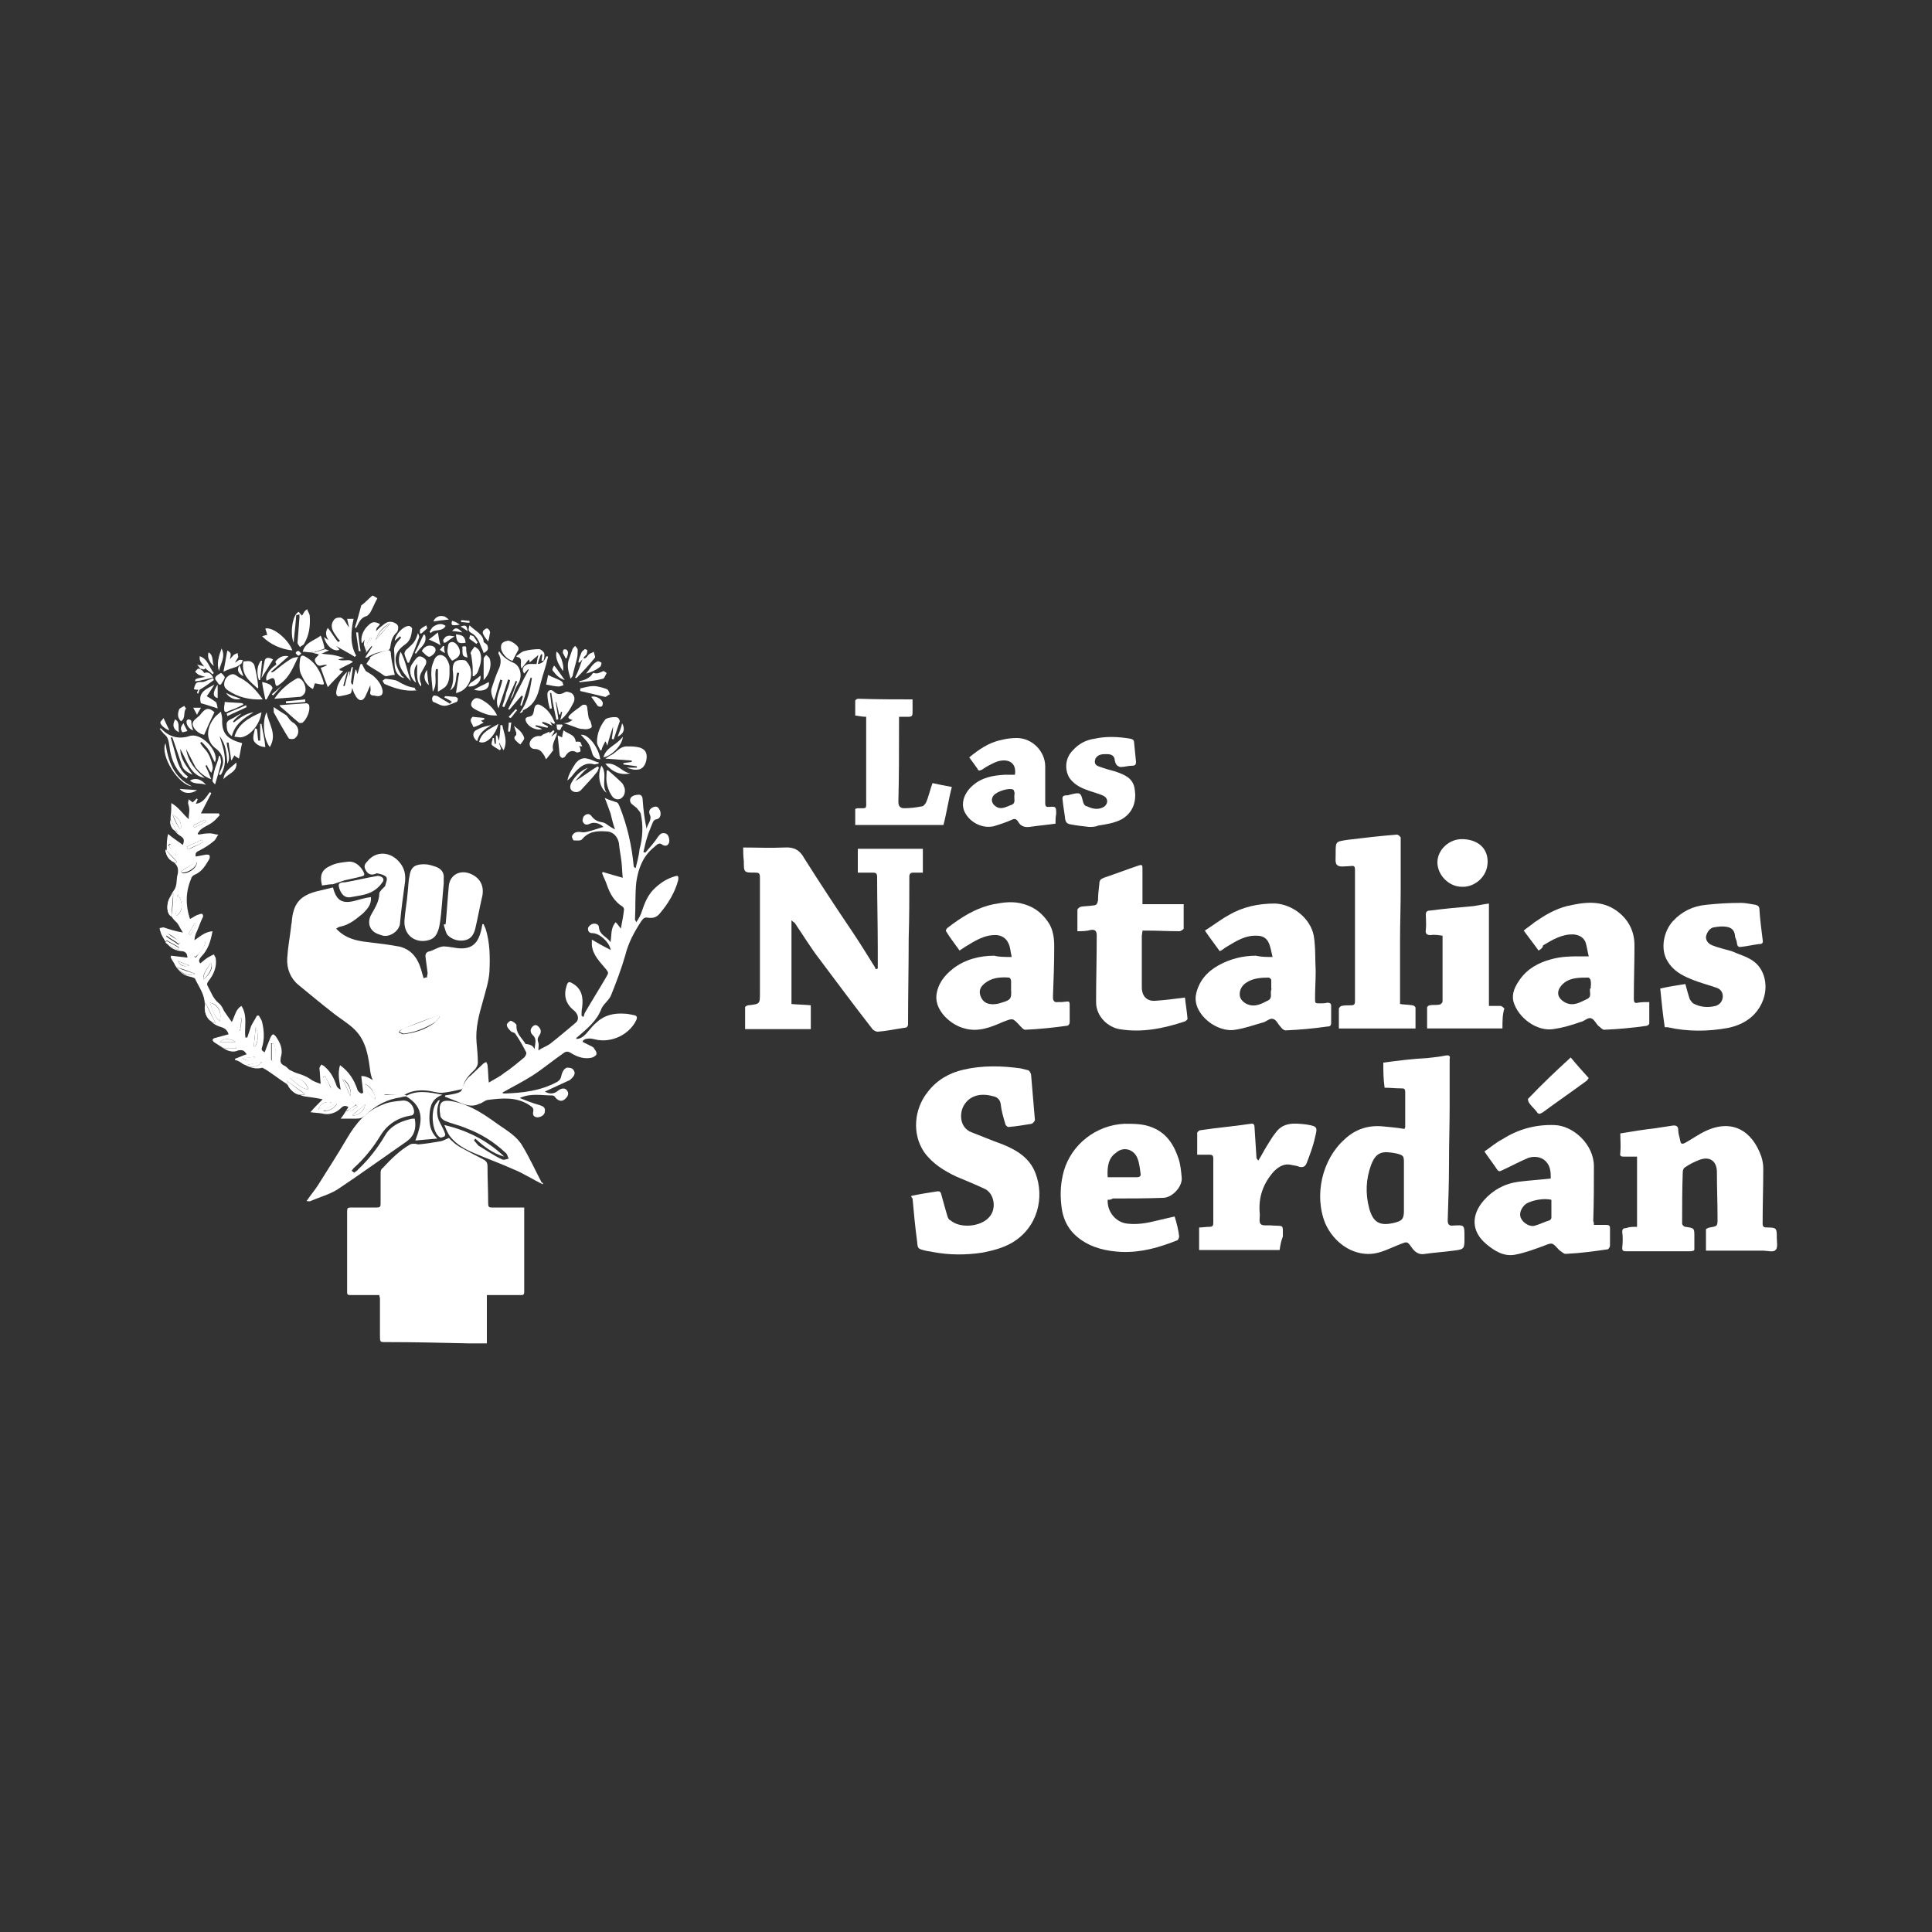 <svg xmlns="http://www.w3.org/2000/svg" xmlns:xlink="http://www.w3.org/1999/xlink" id="Capa_1" x="0px" y="0px" viewBox="0 0 300 300" style="enable-background:new 0 0 300 300;" xml:space="preserve"><rect x="0" y="0" width="300" height="300" fill="#333333" stroke="none"/><style type="text/css">	.st0{fill:#FFFFFF;}	.st1{fill:#AF9777;}	.st2{fill:#FFF2E4;}	.st3{fill-rule:evenodd;clip-rule:evenodd;fill:#F0DEBD;}	.st4{fill-rule:evenodd;clip-rule:evenodd;fill:#B01926;}	.st5{fill:#CA5C3E;}	.st6{fill:#FFE00F;}	.st7{fill:#3460AA;}	.st8{fill:#75388D;}	.st9{fill:#009A45;}	.st10{fill:#E72F3F;}	.st11{fill:#EE722E;}	.st12{fill:#662781;}	.st13{fill:none;}	.st14{fill:#137D62;}	.st15{fill-rule:evenodd;clip-rule:evenodd;fill:#FFFFFF;}</style><g>	<path class="st0" d="M81.4,187.5c0,2.2,0,4.3,0,6.4c0,2.2,0,4.5,0,6.7c0,0.5-0.2,0.5-0.6,0.5c-1.8,0-3.4,0-5.2,0c0,2.5,0,5,0,7.5  c-0.9,0-1.8,0-2.7,0c-4.3-0.1-8.7-0.2-13-0.2c-0.9,0-0.9,0-0.9-1c0-1.9,0-3.9,0-5.8c0-0.1-0.1-0.3-0.1-0.5c-1.5,0-3,0-4.4,0  c-0.6,0-0.6-0.1-0.6-0.6c0-4.2,0-8.3,0-12.4c0-0.5,0.1-0.6,0.6-0.6c1.3,0,2.7,0,4,0c0.5,0,0.6-0.1,0.6-0.6c0-1.6,0-3.1,0-4.8  c0-0.3,0.1-0.6,0.3-0.7c1.3-1.4,2.7-2.8,4.3-3.7c0.2-0.1,0.5-0.1,0.7-0.1c0.2,0,0.4,0.1,0.6,0.1c1.2-0.1,2.3-0.3,3.5-0.5  c0.4-0.1,0.7-0.3,1.2-0.5c0.5,0.5,1,1,1.7,1.4c1.1,0.6,2.2,1.2,3.4,1.8c0.6,0.3,0.9,0.5,0.9,1.2c0,1.9,0.1,3.8,0.1,5.7  c0,0.6,0.1,0.7,0.6,0.7c1.5,0,3,0,4.4,0C80.9,187.5,81.1,187.5,81.4,187.5z"></path>	<path class="st0" d="M66.3,151.8c0-0.3,0.1-0.5,0.1-0.7c-0.1-0.7-0.2-1.6-0.3-2.3c-0.1-0.6,0-1,0.7-1.1c0.6-0.2,1.2-0.6,1.8-0.7  c0.3-0.1,0.6,0,0.9,0c0.9,0.1,1.9,0.4,2.9,0.2c1.6-0.3,2.1-1.7,2.4-3.1c0-0.2,0.1-0.4,0.1-0.6c0.1,0,0.1,0,0.2,0  c0.1,0.3,0.2,0.5,0.3,0.7c0.7,2.2,0.7,4.5,0.6,6.7c-0.1,1.5-0.6,3-1,4.5c-0.6,2.1-1.2,4.2-1,6.5c0.1,1,0.2,2.1,0.2,3.1  c0,0.4-0.2,0.7-0.4,1c-0.8,0.8-1.7,1.6-1.9,2.8c0,0.2-0.3,0.4-0.5,0.4c-0.9,0.2-1.8,0.4-2.8,0.5c-0.6,0-1.3-0.2-1.9-0.3  c-1.4-0.2-2.7-0.1-3.9,0.6c-0.1,0.1-0.2,0.1-0.4,0.1c-1-0.1-1.9-0.1-3-0.2c-0.2,0-0.4-0.1-0.5-0.2c-0.6-1.1-1.2-2-1.4-3.3  c-0.3-2.3-0.6-4.7-2.4-6.5c-1-1-2.4-1.8-3.5-2.7c-1.8-1.4-3.6-2.9-5.3-4.3c-1.2-1-1.8-2.5-1.7-4.1c0.1-1.7,0.4-3.2,0.6-4.9  c0-0.3,0.1-0.6,0.1-0.7c0.2-2.8,1.2-4.1,3.9-4.8c0.8-0.2,1.7-0.4,2.5-0.6c0.5,1.9,1.3,2.6,3.3,2.1c0.8-0.2,1.7-0.5,2.6-0.6  c0.1,1.1-0.5,1.8-1.2,2.5c-1.1,0.9-2.1,1.8-3.6,2.1c-0.2,0-0.4,0.2-0.6,0.3c1.4,1.5,3.1,1.9,5,2.1c1.7,0.2,3.3,0.4,4.9,0.7  c2.2,0.6,3,2.3,3.5,4.3c0.1,0.2,0.1,0.5,0.2,0.6C66.2,151.7,66.3,151.8,66.3,151.8z M68.3,157.9c-0.1-0.1-0.1-0.1-0.2-0.2  c-0.1,0-0.3,0-0.4,0.1c-1.8,0.6-3.5,1.3-5.2,2c-0.3,0.1-0.5,0.3-0.6,0.5c0.3,0.1,0.5,0.3,0.7,0.3c1.8-0.2,3.4-0.7,4.9-1.8  C67.8,158.5,68,158.2,68.3,157.9z"></path>	<path class="st0" d="M115.4,131.6c2.2,0,4.2,0.1,6.4,0c1.5-0.1,2.4,0.4,3.1,1.7c2.4,3.8,4.9,7.6,7.4,11.3c1.2,1.8,2.4,3.7,3.5,5.5  c0.1,0.1,0.1,0.3,0.2,0.4c0.1,0,0.2-0.1,0.3-0.1c0-0.9,0-1.9,0-2.9c0-3.8-0.1-7.6-0.1-11.3c0-0.6-0.2-0.7-0.7-0.7  c-0.7,0-1.6,0-2.3,0c0-1.3,0-2.5,0-3.7c3.4,0,6.7,0,10.1,0c0,1.2,0,2.4,0,3.7c-0.6,0-1,0-1.5,0c-0.4,0-0.6,0.2-0.6,0.6  c0,3.2,0,6.5-0.1,9.6c0,4.4-0.1,8.9-0.1,13.3c0,0.5-0.3,0.6-0.6,0.6c-1.4,0.2-2.7,0.5-4.1,0.6c-0.3,0-0.7-0.2-0.9-0.5  c-2.8-3.6-5.4-7.1-8.1-10.7c-1.4-1.8-2.6-3.8-3.9-5.7c-0.1-0.1-0.2-0.1-0.5-0.4c0,2.3,0,4.4,0,6.5c0,2.1,0,4.2,0,6.5  c1,0.1,2,0.1,3,0.2c0,1.2,0,2.4,0,3.7c-3.4,0-6.8,0-10.2,0c0-1.1,0-2.3,0-3.4c0-0.1,0.3-0.3,0.5-0.3c1.8-0.2,1.8-0.2,1.8-1.9  c0-6,0-12,0-18c0-0.6-0.2-0.7-0.7-0.7c-1.8,0-1.8,0-1.8-1.8C115.4,132.9,115.4,132.2,115.4,131.6z"></path>	<path class="st0" d="M214.8,165c2.3-0.3,4.6-0.6,6.8-0.7c0.9-0.1,1.9-0.2,2.9-0.4c0.6-0.1,0.7,0.1,0.6,0.6c0,2.4,0,4.8,0,7.2  c0,3-0.1,5.9-0.1,8.9c0,3-0.1,5.9-0.2,8.9c0,0.6,0.2,0.9,0.9,0.8c1.7-0.1,1.7-0.1,1.7,1.7c0,0.1,0,0.2,0,0.2c0,1.7,0,1.8-1.7,2  c-1.5,0.2-3,0.3-4.4,0.5c-1,0.2-1.6-0.3-2.1-1c-0.7-1-0.7-0.9-1.8-0.5c-1.5,0.6-3,1.4-4.5,1.5c-3,0.2-5.8-1.8-7.1-4.7  c-1.8-4.4-0.5-10,3-13.1c1.7-1.6,3.7-2.2,5.9-2c1.1,0.1,2.2,0.2,3.4,0.4c0-0.1,0.1-0.2,0.1-0.3c0-1.8,0-3.6,0-5.4  c0-0.6-0.2-0.6-0.7-0.6c-0.8,0-1.7-0.1-2.5-0.1C214.8,167.5,214.8,166.3,214.8,165z M218,184.4c0-1.2,0-2.5,0-3.7s0-1.3-1.2-1.6  c-2.1-0.4-3.1-0.3-3.9,1.8c-0.8,2.2-0.9,4.4-0.3,6.7c0.6,2.2,1.6,2.8,3.8,2.3c1.3-0.3,1.6-0.6,1.6-1.9  C218,186.8,218,185.6,218,184.4z"></path>	<path class="st0" d="M141.5,185.7c1.4-0.3,2.7-0.5,4-0.7c0.6-0.1,0.6,0.3,0.7,0.6c0.3,1.1,0.6,2.2,0.9,3.2c0.1,0.3,0.2,0.6,0.5,0.7  c1.5,1.3,4.7,1,6-0.5c1.2-1.3,0.8-3.7-0.7-4.4c-1.5-0.7-3-1.3-4.4-1.9c-1.9-0.9-3.7-2-5-3.8c-1.9-2.8-1.6-6.7,0.6-9.4  c1.4-1.8,3.3-2.9,5.5-3.4c3-0.7,6-0.6,8.9-0.2c0.4,0.1,0.8,0.2,1.2,0.3c0.2,0.1,0.3,0.4,0.4,0.6c0.2,2.4,0.4,4.7,0.6,7.1  c0,0.2-0.3,0.5-0.5,0.6c-1.2,0.2-2.4,0.4-3.6,0.5c-0.2,0-0.5-0.3-0.5-0.5c-0.3-1-0.6-2-0.7-3c-0.1-0.8-0.6-1.2-1.3-1.3  c-1.8-0.5-3.5-0.1-4.4,1.4c-0.7,1.1-0.8,3.4,1.1,4.2c1.6,0.6,3.2,1.3,4.9,1.9c2.2,0.9,4.2,2.1,5.1,4.5c1.4,3.7,0.4,8.4-3.7,10.8  c-1.4,0.8-3,1.2-4.5,1.5c-2.6,0.4-5.2,0.4-7.8-0.1c-0.4-0.1-0.7-0.1-1.1-0.2c-1.2-0.3-1.2-0.3-1.3-1.5c-0.3-2.2-0.5-4.4-0.7-6.6  C141.5,185.9,141.5,185.8,141.5,185.7z"></path>	<path class="st0" d="M254.2,190.5c0-3.6,0-7.2,0-10.9c-0.7,0-1.5,0-2.1,0c-0.4,0-0.6-0.1-0.5-0.6c0.1-1,0-2,0-3  c1.8-0.3,3.6-0.6,5.4-0.8c0.8-0.1,1.8-0.3,2.6-0.4c0.6-0.1,1,0,1,0.7c0,0.6,0.2,1,0.3,1.6c0.1,0.5,0.2,0.6,0.7,0.4  c1.1-0.6,2.2-1.4,3.3-1.9c4.1-1.9,7.2,0,8.6,4c0.2,0.6,0.3,1.3,0.3,1.8c0,2.9-0.1,5.7-0.1,8.6c0,0.5,0.2,0.6,0.6,0.6  c1.6,0,1.6,0.1,1.6,1.6c0,0.6,0.2,1.6-0.2,1.9c-0.3,0.4-1.3,0.1-1.9,0.1c-2.9,0-5.7,0-8.7,0c-0.1,0-0.1,0-0.2,0c0-1.1,0-2.2,0-3.3  c0-0.1,0.5-0.3,0.6-0.3c1.2-0.2,1.2-0.2,1.2-1.4c0-2.4-0.1-4.8-0.1-7.2c0-1.7-1.1-2.5-2.7-1.9c-0.8,0.3-1.6,0.7-2.3,1.2  c-0.2,0.1-0.3,0.5-0.3,0.7c-0.1,2.7-0.1,5.4-0.1,8c0,0.2,0.3,0.5,0.5,0.5c1.4,0.2,1.4,0.2,1.4,1.5c0,0.6,0,1.3,0,2  c0,0,0,0.1-0.1,0.2c-0.1,0-0.3,0.1-0.5,0.1c-3.3,0-6.6,0-10,0c-0.6,0-0.6-0.2-0.6-0.6c0.1-0.8,0.1-1.7,0-2.4c0-0.5,0.2-0.6,0.6-0.6  C253,190.5,253.5,190.5,254.2,190.5z"></path>	<path class="st0" d="M83,162.9c0.1-0.9,0.4-1.6-0.3-2.2c-0.4-0.4-0.4-0.9,0-1.3c0.3-0.3,0.6-0.3,0.9,0c0.4,0.4,0.5,0.8,0.2,1.3  c-0.3,0.4-0.4,0.7-0.2,1.2c0.1,0.4,0,0.7,0,1.2c0.6-0.4,1.2-0.6,1.8-1c1.4-1.1,2.7-2.2,4-3.3c0.6-0.5,0.4-1.4-0.4-2  c-1.2-1-1.5-2.3-1-3.8c0.2-0.6,0.4-0.6,0.9-0.3c1.4,0.8,1.7,2.1,1.5,3.7c-0.1,0.5-0.1,0.9-0.1,1.3c0.1,0.1,0.2,0.2,0.3,0.2  c0.1-0.2,0.1-0.4,0.2-0.6c1.1-1.9,2.3-3.8,3.4-5.7c0.3-0.5,0.3-0.6-0.1-1.1c-0.9-1.1-2-2.1-2.2-3.7c0-0.2,0-0.5,0-0.9  c1,0.6,1.9,1.1,2.9,1.6c0,0,0.1,0,0-0.1c-0.2-1.1-1.7-2.5-2.8-2.5c-0.6,0-0.7-0.4-0.7-0.7c0-0.3,0.4-0.6,0.6-0.7  c0.5-0.2,1.1,0,1.1,0.5c0.1,1.2,1.2,1.4,1.8,2.3c0.2-1.2,0-2.2,0.8-3.1c0.3,0.3,0.5,0.6,0.8,1c0.2-1.1,0.4-2,0.5-3  c0-0.1-0.1-0.3-0.2-0.4c-1.3-0.8-2-2-2.5-3.5c-0.2-0.6-0.5-1.1-0.7-1.7c0-0.1,0.1-0.2,0.1-0.2c1,0.3,2,0.6,3.1,0.9  c-0.1-0.8-0.1-1.7-0.2-2.5c-0.1-0.9-0.3-1.8-0.4-2.9c-0.2-1-0.9-1.8-2-1.8c-1.4-0.1-2.7,0-3.7,1.2c-0.2,0.3-0.8,0.2-1.3,0.2  c-0.1,0-0.3-0.5-0.3-0.6c0.2-0.6,0.7-0.8,1.4-0.7c0.4,0.1,0.8,0,1.2-0.1c0.8-0.2,1.6-0.5,2.3-0.7c-0.6-0.6-1.5-0.8-2.1-0.5  c-0.6,0.3-0.9,0.1-1.1-0.3c-0.1-0.2,0-0.7,0.2-0.9c0.4-0.4,0.9-0.4,1.2,0.1c0.5,0.6,1,0.8,1.7,0.9c0.4,0.1,0.6,0.3,0.9,0.5  c0.3,0.2,0.6,0.4,1,0.6c-0.3-0.8-0.5-1.7-0.7-2.5c-0.3-0.8-0.6-1.7-0.9-2.4c0.6,0.3,1.3,0.5,1.9,0.7c0.2,0.1,0.3,0.4,0.4,0.6  c1.2,3,1.9,6.1,2.2,9.3c0,0.1,0.1,0.2,0.3,0.3c0.2-0.9,0.5-1.8,0.6-2.9c0.5-1.8,0.6-3.7,0.2-5.5c-0.1-0.4-0.4-0.6-0.6-0.9  c-0.2-0.2-0.4-0.3-0.6-0.5c-0.5-0.3-0.6-0.8-0.3-1.2c0.3-0.3,0.8-0.4,1.2-0.4c0.5,0,0.6,0.5,0.6,0.9c0.1,1.5,0.3,3,0.6,4.4  c0.1-0.7,0.9-1.4,0.5-2.2c-0.2-0.5-0.1-0.9,0.6-1.2c0.6-0.2,0.8,0.2,1,0.6c0.2,0.6,0,1.2-0.5,1.3c-0.6,0.1-0.6,0.5-0.8,0.9  c-0.3,0.7-0.6,1.5-0.8,2.2c-0.2,0.6-0.3,1.3-0.5,2c0.1,0,0.2,0.1,0.3,0.1c0.7-0.8,1.5-1.7,2-2.5c0.4-0.5,0.6-0.6,1.1-0.5  c0.5,0.1,0.7,0.9,0.6,1.4c-0.2,0.6-0.6,0.6-1,0.4c-0.6-0.5-0.9,0-1.4,0.4c-1.7,1.4-2.4,3.3-2.7,5.4c-0.2,1.9-0.1,3.9-0.2,5.8  c0,0.1,0.1,0.1,0.2,0.4c0.4-0.6,0.7-1.1,0.9-1.8c0.4-1.2,0.9-2.4,1.8-3.3c0.9-0.9,1.9-1.6,3.2-2c0.6-0.2,0.7-0.1,0.6,0.6  c-0.5,1.9-1.6,3.7-2.9,5.2c-0.5,0.6-1.1,0.7-1.8,0.6c-0.5-0.1-0.7,0.1-1,0.5c-1.1,1.7-2,3.3-2.5,5.3c-0.6,2.1-1.4,4.2-2.2,6.2  c-0.3,0.8-1.2,1.4-1.5,2.1c-0.7,1.9-2.2,3.1-3.7,4.4c-0.1,0.1-0.2,0.1-0.2,0.2c0,0,0,0.1-0.1,0.1c0.6,0.1,1.2-0.3,1.8-1  c0.5-0.6,0.9-1.1,1.5-1.6c1.2-1.1,2.7-1.4,4.2-1.3c0.5,0,0.9,0.1,1.4,0.2c0.6,0.1,0.7,0.3,0.5,0.8c-1.1,2.3-3.9,3.6-6.4,3  c-0.4-0.1-0.8-0.2-1.3-0.1c-0.2,0-0.5,0.2-0.6,0.3c0,0.1,0,0.1,0,0.2c0.4,0.2,0.8,0.4,1.2,0.6c0.2,0.1,0.5,0.2,0.6,0.5  c0.2,0.2,0.4,0.6,0.3,0.8c0,0.2-0.4,0.4-0.6,0.5c-1.1,0.3-2.2,0-3.2-0.6c-0.6-0.4-0.9-0.4-1.4,0c-1.6,1.1-3,2.3-4.7,3.4  c-1.4,0.9-3,1.7-4.4,2.5c-0.1,0-0.2,0.1-0.3,0.2c0.2,0.1,0.3,0.1,0.3,0.1c2.9-0.1,5.6-0.4,8.2-1.8c0.5-0.3,0.6-0.6,0.7-1.1  c0.1-0.4,0.3-0.8,0.6-1c0.2-0.2,0.7-0.1,1,0c0.3,0.2,0.5,0.6,0.4,0.9c-0.1,0.4-0.5,0.7-0.7,0.9c-1.3,0.6-2.6,1.2-3.9,1.8  c0.7,0.4,1.4,0.4,2-0.1c0.6-0.5,1.2-0.5,1.5,0c0.3,0.5,0,0.9-0.3,1.2c-0.5,0.5-1,0.4-1.5-0.1c-0.1-0.2-0.3-0.4-0.5-0.4  c-1.7,0-3.4-0.4-5.1,0.4c1,0.4,2,0.8,3.1,1.1c0.6,0.2,0.9,0.4,0.8,1c0,0.5-0.6,0.9-1.2,0.9c-0.6-0.1-0.7-0.4-0.6-0.9  c0.1-0.6-0.2-0.7-0.6-1c-2-1.3-4.2-1.1-6.5-0.8c-0.5,0.1-0.8,0.5-1.3,0.6c-1.2,0.6-2.4,0.1-3.5-0.4c-0.6-0.2-1.2-0.5-1.8-0.7  c0-0.1,0-0.1,0-0.2c0.6-0.1,1.4-0.2,2-0.4c0.3-0.1,0.6-0.3,0.6-0.5c0.3-0.9,0.7-1.7,1.4-2.2c0.6-0.6,1.3-1.2,1.9-1.8  c0.1-0.1,0.3-0.2,0.5-0.3c0.1,0.2,0.2,0.4,0.2,0.5c0.1,0.8,0.1,1.8,0.2,2.7c0.8-0.5,1.7-0.9,2.4-1.5c1.1-0.7,2.1-1.6,3.1-2.4  c0.2-0.2,0.4-0.6,0.3-0.8c-0.5-1-1-1.9-1.7-2.9c-0.1-0.2-0.6-0.2-0.7-0.4c-0.3-0.3-0.6-0.6-0.6-1c0-0.2,0.5-0.6,0.6-0.6  c0.4,0.1,0.9,0.5,0.9,0.7c-0.1,1.3,0.8,1.9,1.4,2.9C82.6,162.2,82.8,162.5,83,162.9z"></path>	<path class="st0" d="M238.9,147.6c-0.7-1-1.5-2-2.3-3.1c0.6-0.5,1.1-0.8,1.7-1.3c1.6-1.1,3.1-2,5-2.5c2.6-0.6,5.3-1,7.7,0.7  c1.8,1.3,2.8,3.1,2.8,5.4c0,2.8-0.1,5.5-0.1,8.3c0,0.6,0.2,0.7,0.6,0.6c0.6-0.1,1.1-0.1,1.8-0.1c0,1.1,0,2.2,0,3.3  c0,0.2-0.3,0.4-0.5,0.4c-2.1,0.3-4.2,0.5-6.5,0.6c-0.3,0-0.6-0.4-0.9-0.6c-0.4-0.4-0.7-1.1-1.2-1.2c-0.5-0.1-1,0.5-1.6,0.6  c-1.4,0.5-2.8,0.9-4.2,1.1c-2.6,0.4-5.5-1.8-6.2-4.3c-0.3-1.3,0.3-2.4,1-3.4c1.2-1.7,2.9-2.6,4.7-3.1c1.7-0.5,3.2-0.5,4.9-0.5  c0.4,0,0.6,0,1.1,0c-0.2-0.8-0.3-1.6-0.5-2.2c-0.3-0.7-0.9-1.1-1.8-1.2c-1.8-0.1-3.3,0.8-4.8,1.7  C239.6,147.1,239.3,147.4,238.9,147.6z M247,153.5L247,153.5c0-0.4,0.1-0.8,0-1.2c0-0.2-0.2-0.5-0.4-0.5c-1.3,0-2.7,0-3.7,0.8  c-1.1,0.9-1.5,2.2,0.2,3.1c1.3,0.6,2.3-0.1,3.4-0.6c0.7-0.4,0.3-1,0.4-1.6C247,153.5,247,153.5,247,153.5z"></path>	<path class="st0" d="M247.5,190.2c0.7,0,1.3,0,1.9,0c0.4,0,0.6,0.1,0.6,0.5c0,0.9,0,1.8,0,2.7c0,0.2-0.2,0.6-0.4,0.6  c-2.1,0.3-4.2,0.6-6.5,0.7c-0.3,0-0.7-0.4-1-0.6c-1.1-1.2-1-1.2-2.5-0.6c-1.4,0.5-2.7,1-4.2,1.3c-1.8,0.4-3.3-0.5-4.7-1.7  c-2.2-1.9-2.3-4.4-0.3-6.7c1.4-1.6,3.2-2.6,5.4-2.9c1.6-0.2,3.2-0.3,5-0.5c0-0.9,0-1.9-0.8-2.7c-0.7-0.7-1.8-0.8-2.7-0.5  c-1.4,0.6-2.7,1.3-4,1.9c-0.4,0.2-0.6,0.3-0.9-0.2c-0.6-0.9-1.3-1.8-1.9-2.7c0.9-0.6,1.8-1.4,2.8-1.9c2.5-1.6,5.2-2.3,8.1-2.2  c2.9,0.1,6.1,3,6.1,6.4c0,2.9,0,5.6-0.1,8.5C247.5,189.8,247.5,190,247.5,190.2z M240.9,186.3c-1.3-0.3-3,0.1-3.9,0.6  c-0.8,0.6-1.2,1.6-0.8,2.3c0.3,0.7,1.4,1.4,2.2,1.1c0.7-0.2,1.5-0.6,2.2-0.8c0.2-0.1,0.3-0.3,0.3-0.4  C240.9,188.2,240.9,187.2,240.9,186.3z"></path>	<path class="st0" d="M197.6,148.6c-0.2-0.8-0.3-1.6-0.6-2.2c-0.3-0.7-0.9-1.1-1.8-1.1c-1.8-0.1-3.2,0.8-4.7,1.7  c-0.4,0.2-0.6,0.5-1.1,0.7c-0.7-1-1.5-2-2.3-3.2c1.3-0.8,2.4-1.7,3.7-2.4c2.2-1.3,4.6-1.8,7.2-1.8c2.7,0.1,5.5,2.3,6,5  c0.3,1.8,0.2,3.7,0.3,5.5c0,1.4-0.1,2.8-0.1,4.2c0,0.8,0,0.8,0.8,0.8c0.4,0,0.7,0,1.1-0.1c0.4,0,0.6,0.1,0.6,0.5c0,0.8,0,1.8,0,2.6  c0,0.5-0.2,0.6-0.6,0.6c-2.1,0.3-4.2,0.5-6.5,0.6c-0.2,0-0.6-0.3-0.7-0.5c-0.5-0.5-0.7-1.2-1.3-1.3c-0.5-0.1-1,0.5-1.6,0.6  c-1.4,0.4-2.8,0.9-4.2,1.1c-2.8,0.5-6.6-2.4-6.1-5.4c0.4-2.1,1.7-3.6,3.5-4.6c1.8-1,3.8-1.5,5.8-1.5  C195.9,148.6,196.6,148.6,197.6,148.6z M197.4,153.5L197.4,153.5c0-0.5,0-0.8,0-1.3c0-0.2-0.3-0.4-0.4-0.4c-1.2,0-2.5,0.1-3.5,0.8  c-0.6,0.4-1,1-1,1.8c0,0.7,0.5,1.2,1.1,1.5c1.3,0.6,2.4-0.1,3.4-0.6c0.6-0.4,0.2-1,0.4-1.6C197.5,153.5,197.4,153.5,197.4,153.5z"></path>	<path class="st0" d="M157.1,148.6c-0.2-0.8-0.2-1.5-0.5-2.1c-0.3-0.7-0.9-1.2-1.8-1.3c-1.9-0.1-3.4,0.9-4.9,1.8  c-0.3,0.2-0.6,0.4-0.9,0.6c-0.7-1-1.5-2-2.1-3c-0.1-0.1,0.1-0.4,0.2-0.5c2.2-1.7,4.4-3.1,7.2-3.7c1.6-0.3,3.1-0.5,4.7,0  c1.8,0.5,3,1.6,3.9,3c0.6,1,0.8,2.2,0.8,3.5c0,2.7-0.1,5.4-0.2,7.9c0,0.6,0.2,0.9,0.8,0.8c0.2,0,0.4,0,0.6,0  c1.3-0.1,1.2-0.4,1.2,1.2c0,0.6,0,1.2,0,1.8c0,0.5-0.2,0.7-0.6,0.7c-2.1,0.3-4.2,0.5-6.3,0.6c-0.3,0-0.6-0.4-0.8-0.6  c-1.2-1.3-1.1-1.2-2.7-0.6c-1.8,0.8-3.8,1.6-5.9,1c-2.1-0.5-4.6-2.7-4.4-5.1c0.2-1.8,1.2-3.1,2.6-4.2c1.8-1.4,4.1-2,6.4-2  C155.1,148.6,156,148.6,157.1,148.6z M157,153.4L157,153.4c0-0.4,0-0.7,0-1.1c0-0.2-0.2-0.5-0.3-0.5c-1.4-0.1-2.7,0-3.8,0.9  c-0.6,0.5-0.9,1-0.7,1.8c0.2,0.7,0.7,1.3,1.5,1.4c0.6,0.1,1.3,0,1.8-0.2c1.4-0.4,1.6-0.6,1.5-2C157,153.5,157,153.5,157,153.4z"></path>	<path class="st0" d="M172,186.3c-0.1,1.9,1.3,3.5,3,3.7c1.7,0.2,3.2-0.1,4.8-0.5c0.8-0.2,1.7-0.4,2.6-0.6c0.3,1,0.6,2.1,0.7,3.1  c0,0.2-0.2,0.6-0.3,0.6c-2.8,1.1-5.5,1.9-8.6,1.8c-2.3-0.1-4.6-0.6-6.5-2c-1.8-1.3-2.7-3.1-2.9-5.3c-0.2-1.8-0.1-3.5,0.4-5.3  c1.2-4.1,5-7.1,9.4-7.3c1.6,0,3,0,4.4,0.6c2.2,0.9,3.3,2.7,4,4.8c0.3,0.9,0.4,1.9,0.5,3c0.1,1.4-1.5,3.1-2.9,3.1  c-2.6,0.1-5.3,0.1-7.8,0.1C172.5,186.3,172.3,186.3,172,186.3z M172,182.8c0.4,0,0.6,0,0.9,0c1.2,0,2.4,0,3.6,0  c0.5,0,0.7-0.2,0.6-0.6c-0.1-0.8-0.2-1.7-0.5-2.4c-0.6-1.4-2.2-1.8-3.3-0.8C172.1,179.8,171.9,181.2,172,182.8z"></path>	<path class="st0" d="M29.5,142.7c0.6-0.3,0.9-0.6,1.4-0.7c0.1-0.1,0.4-0.1,0.5-0.1c0.1,0.1,0.2,0.4,0.1,0.5  c-0.4,0.8-0.7,1.8-1.1,2.6c-0.1,0.3-0.2,0.6-0.2,1c0.9-0.6,1.6-1.3,2.8-1.4c-0.3,1.6-0.7,2.9-1.8,4c-0.3,0.4-0.4,0.6-0.1,1  c0.5-0.4,0.9-0.8,1.5-1.1c0.2-0.1,0.4-0.2,0.6-0.3c0.1,0.2,0.3,0.5,0.3,0.6c0.2,1.3-0.3,2.5-1.1,3.5c-0.3,0.4-0.3,0.6-0.1,0.9  c0.5,0.9,0.8,1.9,1.7,2.6c0.4,0.3,0.6,0.8,0.8,1.2c0.4,0.6,0.7,1,1.2,1.7c0.5-1,0.6-2,1.5-2.5c1,1.6,0.4,3.3,0.6,4.9  c0.1,0,0.2,0,0.3,0c0.2-0.6,0.4-1.2,0.6-1.8c0.3-0.6,0.6-1,0.9-1.6c0.1,0,0.2,0,0.3,0c0.2,0.4,0.4,0.6,0.5,1c0.3,1.3,0.4,2.6,0,3.9  c-0.2,0.5,0.1,0.6,0.4,0.8c0.3-0.8,0.6-1.6,0.9-2.3c0.1-0.2,0.2-0.4,0.4-0.5c0.1,0,0.3,0.2,0.4,0.3c0.7,1,1.2,2,0.8,3.3  c-0.1,0.6-0.1,1,0.6,1.3c0.4,0.2,0.6,0.6,0.9,0.7c0.4,0.2,0.8,0.4,1.2,0.5c0.6,0.2,1.2,0.4,1.8,0.8c0.5,0.4,1.1,0.6,1.7,0.8  c-0.1-0.8-0.1-1.7-0.2-2.4c0-0.2,0.2-0.4,0.3-0.6c0.2,0.1,0.4,0.2,0.6,0.4c0.9,0.8,1.4,1.8,1.8,3c0.1,0.2,0.4,0.4,0.6,0.5  c-0.2-1.3-0.5-2.5-0.1-3.8c1.4,1,2.2,2.3,2.7,3.8c0.1,0.3,0.4,0.5,0.6,0.6c0.1,0,0.2-0.1,0.3-0.1c-0.1-0.8-0.2-1.8-0.3-2.6  c0.9-0.1,2.6,0.9,2.9,2c0.3,0.9,0.8,1,1.6,0.9c0.7,0,1.6,0,2.3,0c0,0,0.1,0,0.3,0.2c-0.5,0.1-0.7,0.1-1,0.2  c-2.1,0.3-3.8,1.2-5.4,2.7c-0.5,0.5-0.9,0.6-1.5,0.6c-0.7,0-1.5,0-2.4,0c0.5-0.6,0.8-1.2,1.2-1.8c-0.5-0.3-0.8-0.2-1.2,0.2  c-0.7,0.7-1.8,1.1-2.9,0.8c-0.6-0.1-1.1-0.1-1.8-0.2c0.6-0.7,1.2-1.3,1.9-2c-0.9-0.2-1.7-0.3-2.4-0.4c-1.1-0.1-1.9-0.6-2.6-1.4  c-0.2-0.3-0.5-0.4-0.6-0.6c-1.1-0.7-2.1-1.5-3.2-2.2c-0.2-0.1-0.5-0.3-0.6-0.3c-1.1,0.3-2-0.1-3-0.6c-0.4-0.3-0.7-0.5-1.2-0.6  c0-0.1,0-0.2,0-0.2c0.6-0.2,1.2-0.5,1.8-0.7c-0.4-0.6-0.6-0.7-1.3-0.6c-0.8,0.4-1.7,0.1-2.4-0.4c-0.5-0.3-0.9-0.6-1.4-0.9  c-0.1-0.1-0.2-0.3-0.2-0.3c0-0.1,0.2-0.3,0.3-0.3c0.7-0.2,1.5-0.4,2.2-0.6c-0.2-0.6-0.5-0.9-1.1-1.1c-1.8-0.5-2.6-1.8-2.6-3.5  c0-1.6-0.9-2.7-1.5-4c-0.1-0.2-0.4-0.2-0.6-0.3c-1.2-0.2-1.9-0.8-2.5-1.8c-0.2-0.5-0.6-0.9-0.7-1.3c0-0.1,0.1-0.2,0.1-0.2  c0.8,0.1,1.7,0.2,2.5,0.3c0-0.7-0.4-1-0.9-1c-1.3-0.1-2.1-0.8-2.7-1.8c-0.2-0.4-0.5-0.8-0.6-1.3c-0.1-0.2-0.1-0.3-0.1-0.5  c0.2,0,0.4-0.1,0.6-0.1c0.9,0.3,1.8,0.6,3,0.8c-0.4-0.6-0.6-1.1-0.9-1.5c-1.6-1.4-1.8-3.1-0.6-4.9c0.6-0.7,0.5-1.6,0.6-2.3  c0.3-1,0.2-1.8-0.8-2.4c-0.6-0.5-0.9-1.3-0.8-2.1c0-0.6,0-1.3,0.2-2.1c0.7,0.6,1.5,1.1,2.3,1.7c0.2-0.6,0.3-1-0.4-1.4  c-1.1-0.7-1.6-1.8-1.5-3.1c0.1-0.6,0.1-1.3,0.1-2c1.1,0.6,1.7,1.6,2.7,2.5c0-0.6,0.1-1,0.1-1.4c0-0.4-0.1-0.7-0.2-1.1  c0-0.2,0.1-0.4,0.1-0.6c0.2,0.2,0.4,0.3,0.6,0.5c0.2-0.2,0.5-0.4,0.6-0.6c0.1,0,0.1,0.1,0.2,0.1c-0.1,0.3-0.2,0.5-0.3,0.7  c1.2-0.1,1.6-1.1,2.2-1.8c0.1,0.1,0.2,0.1,0.2,0.2c-0.5,1-1,1.9-1.6,3.1c1.1,0,1.9,0,2.8,0c0,0.1,0.1,0.2,0.1,0.3  c-0.4,0.4-0.6,0.7-1,1c-0.6,0.5-1.3,0.7-1.9,1.2c-0.2,0.1-0.3,0.4-0.5,0.6c0,0.1,0.1,0.1,0.1,0.2c0.6-0.1,1.1-0.2,1.8-0.2  c0.5,0,0.8,0.2,1.3,0.2c-0.3,0.4-0.4,0.8-0.7,1c-0.7,0.6-1.5,1.1-2.3,1.5c-0.5,0.2-0.6,0.5-0.5,0.9c0.6-0.1,1.1-0.2,1.6-0.3  c0.2,0,0.5,0,0.5,0.1c0.1,0.1,0.1,0.4,0,0.6c-0.6,1-1.1,1.9-2.2,2.4c-0.3,0.1-0.6,0.4-0.6,0.6C28.8,138.5,28.8,140.6,29.5,142.7z   M27.6,138.9c-0.2,1.2-0.5,2.2-0.2,3.3C28.4,141.6,28.5,140.2,27.6,138.9z M47.9,169.2c-0.4-1.4-1.4-1.9-2.9-1.8  C46,168.1,46.6,169,47.9,169.2z M32.6,155.7c0.4,1.1,0.6,2,1.5,2.9C34.5,157.2,33.9,155.9,32.6,155.7z M44.5,167.8  c0.2,1.4,1.8,2.7,2.9,2.1C46.4,169.2,45.5,168.5,44.5,167.8z M33.5,158.9c-0.6-1.1-1-2.1-1.6-3.2C31.5,157.1,32.2,158.7,33.5,158.9  z M26.9,138.7c-1.1,0.9-1.2,3.1-0.3,3.6C26.8,141.1,26.9,139.9,26.9,138.7z M42.4,162c-0.1,0-0.2,0-0.3,0c0,0.8,0,1.7,0,2.5  c0,0.1,0.2,0.3,0.3,0.3s0.3-0.2,0.3-0.3C42.7,163.8,43,162.9,42.4,162z M56.7,168.3c0.2,1,0.6,1.8,1.6,2.4  C58.1,169.6,57.7,168.8,56.7,168.3z M31.6,152.1c1.1-0.9,1.6-2,1.1-2.6C32.3,150.4,31.4,151.1,31.6,152.1z M28.1,135.3  c0.1,0.1,0.1,0.2,0.2,0.3c1,0.1,2.3-0.8,2.3-1.8C29.7,134.3,29,134.7,28.1,135.3z M56.7,171.5c-0.6,0.6-1.4,1.1-2,1.7  C55.5,173.3,56.6,172.6,56.7,171.5z M30.3,151.2c-1-0.4-1.8-0.7-2.8-1C27.9,151.1,29.2,151.7,30.3,151.2z M27.3,134  c0.1-0.1,0.1-0.1,0.2-0.2c-0.6-0.6-1.1-1.2-1.8-1.9C25.7,132.9,26.4,133.8,27.3,134z M40.7,164.9c-0.8,0.2-1.6,0.3-2.5,0.5  C38.9,165.9,40.1,165.7,40.7,164.9z M31.9,146.3c-0.1,0-0.2-0.1-0.2-0.1c-0.6,0.7-1,1.6-1.6,2.3c0.1,0.1,0.2,0.1,0.3,0.2  C31,147.9,31.7,147.2,31.9,146.3z M53.2,167.6c0.4,0.8,0.8,1.7,1.2,2.6C54.7,169.3,54,167.8,53.2,167.6z M36.6,161.8  c-0.8-0.6-1.9-0.6-2.5,0C35,161.8,35.7,161.8,36.6,161.8z M27.9,128.7c0.1,0,0.1-0.1,0.2-0.1c0.1-0.9-0.4-1.7-1.3-2.1  C27.1,127.4,27.5,128.1,27.9,128.7z M39.4,162.5c0.1,0,0.1,0,0.2,0c0.5-0.6,0.6-2.1,0.1-3C39.6,160.6,39.5,161.5,39.4,162.5z   M51.5,171.2c-0.9-0.3-1.8,0.2-2.1,1.1C50.2,171.8,50.8,171.4,51.5,171.2z M31.5,130.8c-0.1-0.1-0.1-0.3-0.2-0.4  c-0.7,0.4-1.6,0.7-2.3,1.1c0.1,0.1,0.1,0.3,0.2,0.4C30,131.6,30.7,131.2,31.5,130.8z M26.1,145c-0.1,0.1-0.2,0.3-0.3,0.4  c0.6,0.5,1.3,0.8,1.9,1.3c0.1-0.1,0.2-0.2,0.2-0.3C27.4,145.8,26.8,145.3,26.1,145z M27.6,147.5c0.1-0.1,0.1-0.2,0.2-0.4  c-0.6-0.4-1.3-0.7-1.9-1.1c-0.1,0.1-0.1,0.2-0.2,0.3C26.3,146.7,26.9,147.1,27.6,147.5z M52.3,171.5c0-0.1-0.1-0.1-0.1-0.2  c-0.6,0.4-1.4,0.7-2,1.2C51.1,172.6,51.8,172.1,52.3,171.5z M37.7,164.3c0.6,0.6,1.4,0.4,1.9-0.2C38.9,164.2,38.3,164.3,37.7,164.3  z M27.6,149.2c0.4,0.8,1,1,1.8,0.7C28.7,149.7,28.1,149.4,27.6,149.2z M27.6,129.3c-0.4-0.6-0.7-1.3-1.1-2  C26.3,128.1,26.7,128.9,27.6,129.3z M27.2,132.8c0.1-0.1,0.2-0.2,0.3-0.3c-0.4-0.5-0.7-0.9-1.1-1.5c-0.1,0.1-0.2,0.2-0.3,0.2  C26.5,131.8,26.9,132.2,27.2,132.8z M55.5,171.8c-0.1-0.1-0.2-0.2-0.2-0.3c-0.5,0.4-0.9,0.7-1.5,1c0.1,0.1,0.2,0.2,0.3,0.3  C54.5,172.6,55,172.2,55.5,171.8z M50.5,167.1c-0.1,0-0.2,0.1-0.3,0.1c0.3,0.6,0.6,1.3,0.9,1.9c0.1-0.1,0.2-0.1,0.3-0.2  C51.1,168.3,50.8,167.8,50.5,167.1z M36.7,162.8c0-0.1,0-0.2,0-0.2c-0.6,0-1.4,0-2,0c0,0.1,0,0.2,0,0.2  C35.3,162.8,36.1,162.8,36.7,162.8z M37.5,158.1c-0.1,0-0.2,0-0.3,0c0,0.6,0,1.3,0,1.9h0.1C37.4,159.4,37.5,158.7,37.5,158.1z   M30.5,143.6c-0.1-0.1-0.2-0.1-0.3-0.2c-0.3,0.6-0.6,1-0.9,1.6c0.1,0.1,0.2,0.1,0.3,0.2C29.9,144.6,30.2,144,30.5,143.6z M30,128.2  c0.1,0.1,0.1,0.2,0.2,0.3c0.6-0.3,1.2-0.6,1.8-0.9c-0.1-0.1-0.1-0.2-0.2-0.3C31.2,127.6,30.5,127.9,30,128.2z"></path>	<path class="st0" d="M217.4,155.9c0.6,0.1,1.3,0.1,1.9,0.2c0.2,0,0.5,0.2,0.5,0.4c0,1.1,0,2.1,0,3.2c-4.1,0-7.9,0-11.9,0  c0-1.1,0-2.1,0-3.1c0-0.1,0.3-0.4,0.4-0.4c0.5-0.1,1-0.1,1.5-0.1c0.5,0,0.6-0.2,0.6-0.6c0-1.5,0-3,0-4.5c0-5.2,0-10.4,0-15.6  c0-1,0-1-1-0.9c-0.6,0-1.4,0.2-1.8-0.2c-0.3-0.3-0.2-1-0.2-1.6c0-0.1,0-0.2,0-0.2c0-1.9,0-1.8,1.9-2.1c2.5-0.3,5-0.6,7.6-0.8  c0.2,0,0.6,0.3,0.6,0.5c0,2.7,0,5.4,0,8c0,2.7-0.1,5.4-0.1,7.9C217.4,149.3,217.4,152.5,217.4,155.9  C217.3,155.8,217.3,155.9,217.4,155.9z"></path>	<path class="st0" d="M258.5,159.5c-0.3-2-0.5-4-0.7-6c1.3-0.3,2.6-0.5,3.9-0.7c0.2,0.7,0.4,1.5,0.6,2.1c0.1,0.4,0.4,0.7,0.6,0.9  c1.1,0.6,2.3,0.7,3.5,0.4c0.6-0.2,1-0.6,1.1-1.3c0.1-0.7-0.3-1.3-0.9-1.5c-1.4-0.5-2.7-0.8-4.1-1.4c-1.5-0.6-2.8-1.4-3.6-2.8  c-1.1-1.8-0.6-4.6,0.9-6.2c1.4-1.5,3.1-2.3,5.1-2.5c1.8-0.2,3.7-0.3,5.5-0.3c0.7,0,1.5,0.2,2.2,0.3c0.4,0.1,0.6,0.3,0.6,0.7  c0.1,1.6,0.3,3.1,0.5,4.7c0.1,0.5,0,0.7-0.6,0.7c-0.8,0.1-1.7,0.3-2.5,0.4c-0.6,0.1-0.8,0.1-0.9-0.6c0-0.4-0.3-0.7-0.3-1.2  c-0.1-0.8-0.6-1.2-1.4-1.3c-0.6-0.1-1.3,0-1.9,0.1c-0.6,0.1-1.1,0.8-1.2,1.5c0,0.7,0.5,1.1,1,1.3c1,0.4,2,0.6,3,0.9  c1.1,0.5,2.3,0.8,3.3,1.5c1.9,1.3,2.5,4.1,1.4,6.5c-1,2.2-2.9,3.4-5.2,3.9c-3.2,0.6-6.4,0.6-9.5-0.1  C259,159.5,258.8,159.5,258.5,159.5z"></path>	<path class="st0" d="M167.3,144.6c0-1.2,0-2.2,0-3.3c0-0.2,0.3-0.4,0.5-0.5c0.6-0.1,1.3-0.1,1.9-0.2c0.6,0,0.7-0.3,0.8-0.8  c0-0.8,0.1-1.7,0.2-2.5c0-0.6,0.2-0.8,0.7-1c1.8-0.6,3.6-1.3,5.4-1.9c0.6-0.2,0.6,0,0.6,0.5c0,1.8,0,3.7,0,5.5c2,0,4.2,0,6.4,0  c0,1.3,0,2.6,0,3.8c0,0.1-0.5,0.4-0.6,0.4c-1.8,0-3.5-0.1-5.3-0.1c-0.2,0-0.3,0-0.5,0c0,0.3-0.1,0.6-0.1,0.9c0,2.7,0,5.3,0,7.9  c0,1.4,0.8,2.2,2.1,2.1c1.5-0.1,3-0.3,4.6-0.5c0.1,1,0.3,2.1,0.4,3.3c0,0.1-0.2,0.3-0.4,0.4c-3.3,1.1-6.7,1.8-10.2,1.2  c-1.7-0.3-3.6-1.9-3.6-4.2c0-3.4,0.1-6.9,0.1-10.3c0-0.7-0.2-1-0.9-0.9C168.7,144.6,167.9,144.6,167.3,144.6z"></path>	<path class="st0" d="M198.7,194.1c-4.2,0-8.3,0-12.5,0c0-1.2,0-2.3,0-3.5c0.6,0,1-0.1,1.6-0.1c0.5,0,0.6-0.2,0.6-0.6  c0-3.3,0-6.6,0-10c0-0.5-0.2-0.6-0.6-0.6c-0.6,0-1.2,0-1.9,0c0-1.2,0-2.3,0-3.4c0-0.1,0.3-0.4,0.5-0.4c2.6-0.4,5.2-0.6,7.8-1  c0.4-0.1,0.6,0.1,0.6,0.5c0.1,1.6,0.2,3.1,0.3,4.7c0,0.2,0.1,0.3,0.3,0.5c0.5-0.8,0.9-1.6,1.4-2.4c0.4-0.6,0.7-1.2,1.2-1.8  c1.2-1.8,3-1.6,4.8-1.4c1.8,0.3,1.8,0.4,1.4,2c-0.3,1.4-0.8,2.7-1.3,4c-0.2,0.5-0.5,0.7-1.1,0.6c-0.4-0.2-0.8-0.2-1.2-0.3  c-1.1-0.3-2,0.2-2.8,1c-1.6,1.8-2.4,3.9-2.2,6.4c0.1,0.6-0.2,1.5,0.2,1.8c0.3,0.3,1.2,0.1,1.8,0.2c1.8,0.1,1.6-0.2,1.6,1.7  C198.9,192.8,198.8,193.4,198.7,194.1z"></path>	<path class="st0" d="M233.3,159.7c-4,0-7.8,0-11.7,0c0-1.1,0-2.2,0-3.3c0-0.1,0.3-0.3,0.4-0.3c0.5-0.1,1,0,1.5-0.1  c0.2,0,0.5-0.3,0.5-0.5c0-3.4,0-6.8,0-10.2c-0.6-0.1-1.3-0.2-1.9-0.1c-0.6,0-0.8-0.3-0.7-0.8c0.1-0.8,0-1.7,0-2.4  c0-0.4,0.2-0.6,0.6-0.6c2.3-0.3,4.5-0.5,6.8-0.7c0.7-0.1,1.6-0.3,2.4-0.4c0,5.3,0,10.5,0,15.9c0.6,0,1.2,0,1.8,0  c0.2,0,0.5,0.3,0.6,0.4C233.3,157.5,233.3,158.5,233.3,159.7z"></path>	<path class="st0" d="M141.7,108.6c0,0.8,0,1.5,0,2.1c0,0.4-0.1,0.6-0.6,0.6c-0.5,0-0.9,0-1.5,0c0,0.6,0,1,0,1.5  c0,3.9,0,7.8-0.1,11.7c0,0.7,0.3,1,0.9,1c0.9,0,1.8-0.1,2.8-0.3c0.2,0,0.5-0.4,0.6-0.6c0.4-0.9,0.6-1.9,1-3c0.9,0.2,1.9,0.4,3,0.6  c-0.5,1.9-0.8,4-1.3,5.9c-4.6,0-9.1,0-13.7,0c0-0.8,0-1.7,0-2.5c0.1,0,0.2-0.1,0.4-0.1c1.5,0,1.3,0.2,1.3-1.4c0-4.2,0-8.5,0-12.8  c-0.6,0-1-0.1-1.7-0.2c0-0.8,0-1.6,0-2.3c0-0.1,0.3-0.3,0.4-0.3C136.2,108.6,139,108.6,141.7,108.6z"></path>	<path class="st0" d="M163.9,127.9c-1.4,0.2-2.7,0.3-4,0.5c-0.8,0.1-1.4-0.1-1.8-0.8c-0.3-0.5-0.6-0.5-1-0.3c-0.9,0.4-1.8,0.7-2.8,1  c-1.8,0.4-3.7-0.6-4.5-2.2c-0.6-1.2-0.2-2.8,1.1-4c1.5-1.4,3.3-1.7,5.2-1.8c0.5,0,1,0,1.5,0c0.3-2-1.2-2.6-2.9-2  c-0.7,0.3-1.5,0.7-2.2,1.2c-0.4,0.2-0.6,0.2-0.7-0.1c-0.4-0.6-0.8-1.1-1.3-1.8c1.5-1.2,3-2.3,5-2.7c0.7-0.2,1.6-0.3,2.4-0.3  c2.4,0,4.4,2.1,4.4,4.4c0,1.9,0,3.8,0,5.7c0,0.6,0.2,0.6,0.6,0.6c1.1-0.1,1.1,0,1.1,1.1C163.9,126.9,163.9,127.3,163.9,127.9z   M157.5,123.7c0-0.3,0.1-0.6,0-0.7c0-0.1-0.1-0.4-0.2-0.4c-0.7-0.3-2.5,0.3-3,0.9c-0.5,0.6-0.3,1.3,0.3,1.7  c0.8,0.6,1.6,0.1,2.4-0.2C157.7,124.8,157.5,124.2,157.5,123.7z"></path>	<path class="st0" d="M169.1,128.4c-0.9-0.1-1.9-0.2-2.9-0.4c-0.5-0.1-0.7-0.3-0.8-0.8c-0.1-1-0.3-1.9-0.4-3  c-0.1-0.5,0.1-0.7,0.6-0.7c0.2,0,0.3,0,0.5-0.1c1.7-0.4,1.7-0.4,2.1,1.2c0.1,0.3,0.3,0.6,0.6,0.6c0.8,0.4,1.7,0.6,2.6,0.1  c0.7-0.5,0.7-1.3,0-1.7c-0.8-0.4-1.8-0.6-2.8-1c-1.1-0.4-2-1-2.6-1.9c-0.7-1.3-0.6-3,0.6-4.2c0.9-1,2-1.6,3.4-1.8  c1.8-0.4,3.7-0.3,5.5,0c0.5,0.1,0.6,0.3,0.6,0.6c0.1,1,0.2,2,0.3,3c0,0.4-0.1,0.6-0.6,0.6c-0.6,0-1.2,0.2-1.8,0.2  c-0.2,0-0.5-0.2-0.6-0.3c-0.2-0.3-0.3-0.6-0.3-0.8c-0.1-0.8-0.7-0.9-1.3-0.9c-0.6,0-1.3,0-1.7,0.7c-0.2,0.6-0.1,1,0.5,1.2  c0.8,0.3,1.8,0.6,2.6,0.8c1.4,0.5,2.8,1,3,2.8c0.3,1.9-0.3,3.6-2,4.6c-1.1,0.6-2.4,0.8-3.7,1C170.1,128.4,169.6,128.4,169.1,128.4  C169.1,128.4,169.1,128.4,169.1,128.4z"></path>	<path class="st0" d="M55,182.1c0.2-0.2,0.5-0.3,0.6-0.5c1.7-1.6,3-3.3,4.2-5.3c0.8-1.4,2.2-2.1,3.8-2.5c0.3-0.1,0.6-0.1,0.8-0.1  c0.3,1.5-0.1,2.7-1.2,3.5c-3.6,2.5-7.2,5.1-10.8,7.5c-1.3,0.8-2.8,1.2-4.2,1.8c-0.1,0.1-0.3,0-0.6,0c0.6-0.9,1.3-1.7,1.8-2.5  c1.5-2.4,3-4.7,4.4-7.1c1.4-2.4,3-4.4,5.7-5.4c0.9-0.4,1.9-0.5,3-0.6c1-0.1,1.8,0.8,1.8,1.8c0,0.2-0.2,0.5-0.4,0.5  c-2,0.3-3.7,1.3-4.8,3.1c-1.1,1.8-2.5,3.6-4.2,5.1c-0.1,0.1-0.2,0.3-0.3,0.4C54.9,182,55,182.1,55,182.1z"></path>	<path class="st0" d="M84.3,183.9c-1.5-0.7-3-1.7-4.5-2.3c-2-0.9-4.2-1.7-6.3-2.6c-1.4-0.6-2.6-1.3-3.5-2.4c-0.5-0.6-0.7-1.2-1-1.9  c3.5,0.8,6.7,2.4,9.3,4.9c-1.8-0.5-3.2-1.6-4.5-2.8c-0.1,0.1-0.1,0.2-0.2,0.3c0.3,0.3,0.5,0.6,0.7,0.8c1.2,0.7,2.3,1.5,3.6,2.1  c0.3,0.2,0.7,0,1.1-0.1c-0.2-0.3-0.2-0.7-0.5-0.9c-1.8-1.7-3.9-3-6.1-3.8c-1.1-0.5-2.3-0.7-3.4-1.2c-0.2-0.1-0.5-0.4-0.6-0.6  c-0.4-2.3,0.1-2.8,2.3-2.3c2.6,0.6,4.7,2.1,6.8,3.6c1.3,0.9,2.8,1.8,3.6,3.2c1.1,1.8,2,3.8,3,5.7C84.4,183.7,84.3,183.9,84.3,183.9  z"></path>	<path class="st0" d="M68.9,137.2c-0.2,2-0.3,4.2-0.6,6.2c-0.2,1.1-0.5,2.3-1.8,2.6c-1.8,0.5-3.8-0.6-3.7-3c0.1-1.5,0.4-3,0.5-4.4  c0.1-0.8,0.1-1.8,0.3-2.6c0.2-1.5,1-1.8,2.3-1.8c0.6,0,1.2,0.2,1.8,0.4c0.8,0.3,1.3,0.9,1.2,1.8C68.9,136.6,68.9,136.9,68.9,137.2  L68.9,137.2z"></path>	<path class="st0" d="M58.5,135.6c-0.6,0.3-1.2,0.3-1.6-0.3c-0.4-0.6-0.4-1,0.1-1.5c1.4-1.8,3.8-1.6,5.2,0.3  c0.6,0.8,0.8,1.7,0.7,2.8c-0.3,2.2-0.6,4.3-0.8,6.6c-0.2,1.1-1.5,2-2.6,1.8c-0.4-0.1-0.6-0.2-0.9-0.3c-1.2-0.5-1.6-1.7-1-2.9  c0.6-1.1,1.3-2.1,1.3-3.4c0-0.2,0.2-0.3,0.3-0.5c0.2-0.2,0.5-0.5,0.6-0.6c0.1-0.5,0.4-1,0.2-1.4C59.6,135.8,59,135.7,58.5,135.6z"></path>	<path class="st0" d="M69.2,143.5c0.2-2,0.3-4,0.5-6c0.2-1.7,1.8-2.5,3.4-1.8c1.4,0.6,2.1,1.8,1.8,3.4c-0.4,1.7-0.7,3.4-1.1,5.1  c-0.2,0.8-0.6,1.6-1.6,1.8c-1,0.2-2-0.1-2.7-0.8c-0.3-0.4-0.4-1-0.6-1.6C69.1,143.5,69.1,143.5,69.2,143.5z"></path>	<path class="st0" d="M227,137.7c-2,0-3.8-1.8-3.8-3.8c0-1.9,1.8-3.7,4-3.6c2.3,0.1,3.8,1.4,3.8,3.5  C231,136.2,228.9,137.8,227,137.7z"></path>	<path class="st0" d="M243.9,164.2c0.9,1.1,1.8,2.1,2.8,3.2c-0.1,0.1-0.2,0.3-0.3,0.4c-2.3,1.7-4.5,3.2-6.8,4.9  c-0.5,0.3-0.7,0.4-1-0.1c-0.4-0.5-0.8-0.8-1.2-1.4c-0.1-0.2-0.2-0.6-0.1-0.6C239.4,168.4,241.6,166.3,243.9,164.2z"></path>	<path class="st0" d="M28.9,116.3c0.3,1.9,1.4,3.3,2.9,4.5c-1.1-0.2-1.8-0.8-2.4-1.8c-0.5-0.8-0.9-1.8-1.4-2.7c0,1.6,1,2.7,1.9,4  c-0.9-0.4-1.5-0.8-1.7-1.6c-0.5-1.4-0.9-2.7-1.4-4.1c0-0.1-0.1-0.1-0.3-0.1c0.3,1,0.6,2.1,0.9,3.2c0.3,1.1,0.7,2.1,1.8,2.9  c-0.1,0.1-0.2,0.2-0.2,0.3c-0.3-0.2-0.6-0.3-0.7-0.5c-1.3-1.3-1.8-2.9-2-4.6c-0.1-0.5-0.1-0.8-0.3-1.2c-0.1-0.3-0.5-0.6-0.6-0.7  c-0.2-0.3-0.5-0.5-0.6-0.8c0.1,0,0.2,0,0.3,0.1c1.2,1.3,2.8,1.6,4.3,1.1c1.8-0.6,4.2,2,4.1,3.6c0,0.1-0.1,0.2-0.1,0.5  c-0.4-0.6-0.6-1.3-0.9-1.8s-0.7-0.9-1.2-1.4c-0.1,0.1-0.2,0.1-0.2,0.2c0.2,0.3,0.4,0.6,0.6,0.8c0.7,0.7,1.1,1.7,1.3,2.7  c0.1,0.4,0,0.7-0.2,1.1c-0.3-0.4-0.5-0.8-0.7-1.2c-0.1,0-0.1,0.1-0.2,0.1c0.3,0.6,0.6,1.3,0.9,2.1c-1.1-0.4-1.8-1.1-2.4-1.8  C29.8,118,29.3,117.1,28.9,116.3z"></path>	<path class="st0" d="M54.8,106.3c0.1-0.7,0.2-1.6,0.4-2.3h0.1c0.1,0.2,0.1,0.4,0.2,0.7c0.2-0.6,0.3-1.1,0.5-1.6c0.1,0,0.1,0,0.2,0  c0.2,0.4,0.4,0.8,0.6,1.1c0.5,0.3,0.8,0.5,1.1,0.7c0.7,0.6,1.3,1.3,1.5,2.3c0.1,0.6-0.2,0.9-0.7,0.9c-0.3,0-0.5-0.1-0.7-0.1  c-0.4,0-0.6-0.2-0.5-0.6c0.1-0.3,0-0.6,0-1c-0.3,0.7-0.6,1.4-0.8,1.8c-0.4,0.7-0.9,0.7-1.4,0c-0.3-0.5-0.5-0.9-0.6-1.4  c0.1,0,0,0,0,0c-0.1,0.4-0.1,0.8-0.3,0.9c-0.5,0.2-1,0.3-1.6,0.4c-0.4,0.1-0.6-0.1-0.6-0.6c0.1-0.6,0.2-1.1,0.5-1.6  c0.3-0.6,0.7-1.1,1.2-1.6c-0.2,0.7-0.4,1.5-0.6,2.2c0.1,0,0.2,0,0.2,0.1c0.2-0.7,0.4-1.6,0.6-2.3c0.1,0,0.1,0,0.2,0  c-0.1,0.6-0.1,1-0.2,1.6H54c0.2-0.7,0.4-1.6,0.6-2.3c0.1,0,0.1,0,0.2,0c-0.1,0.7-0.2,1.6-0.3,2.3C54.6,106.3,54.7,106.3,54.8,106.3  z"></path>	<path class="st0" d="M79.2,108.8c0.4-1,0.7-1.9,1.1-3c-0.1,0-0.1,0-0.2-0.1c-0.6,1.4-1.2,2.7-1.8,4.1c-0.1,0-0.2-0.1-0.3-0.1  c0.2-0.7,0.5-1.4,0.6-2.1c0.2-0.6,0.5-1.3,0.6-2c-0.1,0-0.2-0.1-0.3-0.1c-0.5,1.6-1,3-1.5,4.5c-0.7-1.5,0.4-3,0.6-4.4  c-0.1,0-0.2,0-0.3-0.1c-0.4,1.1-0.6,2.2-1,3.3c-0.3-0.7-0.6-1.4-0.3-2.1c0.3-0.9,0.6-1.8,1-2.7c0.4-0.8,0.5-1.7,0-2.5  c0-0.1,0-0.2,0.1-0.4c0.6,1,1.5,1.5,2.4,1.9c1,0.6,1.2,2.1,0.6,3.1c-0.4,0.6-0.6,1.1-0.8,1.8c-0.1,0.3-0.3,0.6-0.5,0.7  C79.3,108.8,79.2,108.8,79.2,108.8z"></path>	<path class="st0" d="M56.8,101c-0.1-0.3-0.2-0.6-0.3-0.9c0-0.3,0.1-0.6,0.1-0.8c-0.1,0.2-0.2,0.4-0.4,0.6c-0.3-0.9,0.2-2.1,1-2.8  c0.6-0.6,1-0.6,1.8-0.2c-0.1,0.2-0.2,0.3-0.4,0.5c-0.1,0.1-0.2,0.3-0.2,0.6c0.3-0.3,0.6-0.6,0.9-0.8c0.5-0.4,0.9-0.8,1.7-0.6  c0.3,0.1,0.7,0.3,0.8,0.6c0.1,0.3,0,0.8-0.2,1c-0.7,0.6-0.9,1.5-1,2.3c0,0.2-0.2,0.4-0.3,0.5c-1.2,0.2-2.3,0.4-3.3,1.1  c0,0-0.1,0-0.3,0c0.4-0.6,0.7-1.1,1.1-1.7l-0.1-0.1c-0.3,0.4-0.6,0.7-0.9,1.1C56.9,101,56.9,101,56.8,101  C56.9,101,56.8,101,56.8,101c0.3-0.6,0.6-1.3,0.9-1.9c-0.1,0-0.2-0.1-0.2-0.1C57.3,99.6,56.7,100.1,56.8,101z M60.6,96.8  c-1.1,0.5-1.8,1.3-2.3,2.6C59.1,98.5,59.9,97.6,60.6,96.8z"></path>	<path class="st0" d="M67.9,176.8c-1.3,0.1-2.3,0.2-3.4,0.3c1-2.7,1.6-5.1-1.5-6.9c1.8-1,3.7-0.6,5.7-0.2c-1.6,0.6-1.9,1.7-2,3  C66.6,174.5,66.8,175.7,67.9,176.8z"></path>	<path class="st0" d="M80.7,110.7c1.3-1.7,1.6-3.6,1.9-5.4c-0.1,0-0.1-0.1-0.2-0.1c-0.5,1.5-0.9,3-1.4,4.4c-0.1,0-0.2-0.1-0.2-0.1  c0.1-0.5,0.3-0.9,0.4-1.4c-0.1,0-0.1,0-0.2-0.1c-0.6,0.7-1.3,1.5-1.9,2.2c-0.1,0-0.1-0.1-0.2-0.1c1.1-2,2.1-4.1,3.2-6.1l-0.1-0.1  c-0.2,0.3-0.5,0.5-0.6,0.7c-0.5-0.7-0.1-1.3,0.7-1.5c0.4,0,0.6,0,1,0c0.7,0.1,1.3-0.2,1.6-0.9c0-0.1,0.1-0.2,0.2-0.3  c0.1,0,0.1,0,0.2,0.1c-0.1,0.4-0.2,0.7-0.3,1.2c-0.4,1.3-0.8,2.6-1.1,3.9c-0.4,1.5-1.1,2.6-2.5,3.2C81.2,110.6,81,110.7,80.7,110.7  z"></path>	<path class="st0" d="M35.3,118.6c-0.1-1.6-0.2-3-1.2-4.3c0.6,2,1.4,4,0.2,6c-0.1,0-0.2,0-0.3,0c0.1-0.4,0.3-0.7,0.4-1  c0.5-1.1,0.2-2.2-0.8-3c-1.7-1.2-1.7-3.3-0.1-5.1c0.2-0.2,0.5-0.4,0.8-0.7c0.1,0.5,0.2,0.8,0.2,1.2c-0.1,2.3,0.9,3.1,3.1,3.7  c-0.2,0.7-0.3,1.6-0.5,2.4c-0.3-0.2-0.5-0.3-0.7-0.5c-0.2,0.3-0.3,0.6-0.5,0.8c-0.1-1-0.3-1.8-0.4-2.8c-0.1,0-0.2,0-0.3,0  C35.3,116.5,35.9,117.6,35.3,118.6z"></path>	<path class="st0" d="M50.9,97.5c0.6,0.7,1,1.5,1.6,2.2c0.1-0.1,0.2-0.1,0.3-0.2c-0.2-0.2-0.4-0.4-0.5-0.6c-0.5-0.7-1.1-1.5-0.6-2.4  c0.3-0.6,0.7-0.6,1.2-0.6c0.3,0.1,0.6,0.4,0.7,0.6c0.2,0.3,0.3,0.6,0.6,0.9c-0.1-0.5-0.2-0.8-0.3-1.3c0.4,0,0.6,0,1,0  c-0.4,1.9-0.6,3.9,0.4,5.7c-0.1,0.1-0.1,0.1-0.2,0.2c-0.9-0.6-1.8-1-2.9-1.7c0.3,0.3,0.4,0.4,0.5,0.6c-0.9,0.4-2.1-0.7-2.4-2  c0.2,0.2,0.4,0.3,0.7,0.5C50.7,98.9,50.4,98.3,50.9,97.5z"></path>	<path class="st0" d="M50,137.5c-0.4-1.7,0-2.5,1.4-3.1c0.8-0.4,1.8-0.5,2.7-0.6c1.1-0.1,2,0.8,2.4,1.7c0.2,0.5-0.1,0.5-0.4,0.6  c-0.8,0.2-1.7,0.4-2.6,0.6c-0.6,0.2-1.2,0.4-1.8,0.6C51.2,137.3,50.7,137.4,50,137.5z"></path>	<path class="st0" d="M58.7,136c0.8,0.1,1.1,0.6,0.6,1.1c-0.4,0.6-1,1.1-1.6,1.4c-1,0.5-2.1,0.6-3.2,0.8c-0.4,0.1-0.9,0-1.2-0.3  c-0.4-0.4-0.6-0.9-0.7-1.4c-0.1-0.6,0.6-0.6,1-0.6C55.3,136.7,56.9,136.3,58.7,136z"></path>	<path class="st0" d="M50.5,100.8c0.2,0.1,0.3,0.1,0.6,0.2c-0.6,0.2-0.8,0.4-1.2,0.5c0.6,0.1,1.2,0.1,1.8,0.2  c0.6,0.1,1.2,0.3,1.8,0.5c-0.3,0-0.6,0.1-1,0.2c0.8,0.4,1.8-0.2,2.3,0.4c-0.7,0.4-1.4,0.7-2.1,1.1c0,0.1,0.1,0.2,0.1,0.2  c0.2,0,0.3,0.1,0.5,0.1c-0.8,0.8-1.6,1.6-2.4,2.5c-0.4-1-0.7-1.9-1.1-3c0.3-0.1,0.6-0.2,1-0.4c-0.6-0.3-1.2,0.5-1.7-0.3  c-0.6-0.8,0.3-1,0.4-1.4c-0.5-0.1-0.8-0.2-1.2-0.3l0,0c0.2,0,0.4,0,0.6,0C49.4,101.1,49.9,101,50.5,100.8L50.5,100.8z"></path>	<path class="st0" d="M97.3,119.2c0.6,0,1,0,1.6,0c0-0.1,0-0.1,0-0.2c-0.7-0.1-1.4-0.2-2.1-0.3c0-0.1,0-0.1,0-0.2  c0.5-0.1,0.9-0.1,1.3-0.2c0-0.1,0-0.1,0-0.2c-1.3-0.1-2.6-0.2-4.1-0.3c0.5-0.3,0.7-0.5,1-0.6c0.7-0.4,1.3-1.3,2.3-1.3  c0.7,0,1.4,0,2.1,0.2c0.8,0.3,1.1,0.8,1,1.7c-0.1,0.9-0.6,1.7-1.4,1.7C98.5,119.6,97.9,119.4,97.3,119.2  C97.3,119.5,97.3,119.3,97.3,119.2z"></path>	<path class="st0" d="M40.8,108.6c-2,0.1-3.8-0.3-5.4-1.4c-0.6-0.4-0.7-0.8-0.5-1.5c0.2-0.6,0.9-1.1,1.4-1c0.4,0.1,0.7,0.5,1.1,0.6  C38.8,106.1,39.8,107.2,40.8,108.6z"></path>	<path class="st0" d="M86.3,109c0.1,0.9,0.3,1.8,0.4,2.7c-0.1,0-0.2,0-0.3,0.1c-0.3-1.4-0.6-2.8-0.8-4.2c-0.1,0-0.1,0-0.2,0  c0.1,0.8,0.2,1.6,0.3,2.4c-0.1,0-0.2,0-0.3,0.1c-0.2-0.7-0.4-1.5-0.4-2.3c0-0.6,0.5-0.8,0.9-0.5c0.6,0.6,1.1,0.6,1.8,0.2  c0.3-0.2,0.7,0,1,0.1c0.5,0.3,0.6,0.9,0.4,1.4c-0.5,1-1.1,2.1-2.1,2.8c0.1-0.4,0.2-0.7,0.3-1.2c-0.1,0-0.1-0.1-0.2-0.1  c0,0.2-0.1,0.3-0.1,0.5c-0.1,0-0.1-0.1-0.2-0.1c-0.1-0.6-0.3-1.3-0.4-1.8C86.4,109,86.4,109,86.3,109z"></path>	<path class="st0" d="M44.8,101.9c-0.9,0.8-1.8,1.6-2.7,2.4c0,0,0,0.1,0.1,0.1s0.2-0.1,0.3-0.1c0.9-0.7,1.8-1.5,2.9-2.1  c0.2-0.1,0.5-0.1,0.9-0.2c-0.8,1.7-1.4,3.2-2.8,4.2c-0.6,0.5-0.7,0.4-0.8-0.4c-0.1-0.5-0.3-0.6-0.7-0.4c-0.2,0.1-0.4,0.2-0.6,0.3  c-0.3-0.7,0.4-1.8,1.5-2.5c0-0.2-0.2-0.4-0.1-0.5C43.2,102.2,43.8,101.7,44.8,101.9z"></path>	<path class="st0" d="M68,107.4c0-1.3,0-2.4,0-3.5c-0.1,0-0.2,0-0.3,0c-0.3,1.1,0.3,2.3-0.5,3.5c-0.1-1.3-0.3-2.3-0.2-3.4  c0-0.6,0.3-1.2,0.5-1.7c0.4-0.7,1.1-0.8,1.7-0.2c0.3,0.4,0.6,1,0.6,1.5c0,1.1,0.1,2.3-0.7,3.1C68.7,107,68.4,107.2,68,107.4z"></path>	<path class="st0" d="M61.3,104.8c-0.4,0-0.8,0.1-1.3,0.2c-0.2,0-0.4-0.1-0.5-0.2c-0.8-0.6-1.7-1-2.6-1.7c0.1-0.2,0.3-0.5,0.6-0.9  c0.1,0.1,0,0-0.1-0.1c0.3-0.2,0.6-0.4,0.8-0.5c0.6-0.2,1.3-0.5,1.9-0.6c0.5-0.1,0.6,0.1,0.6,0.6C60.8,102.8,61.1,103.8,61.3,104.8z  "></path>	<path class="st0" d="M48.9,106.1c-0.1,0.3-0.2,0.6-0.3,0.9c-1-0.5-1.4-1.4-1.8-2.2c-0.4-0.7-0.3-1.7-0.2-2.5  c0.1-0.5,0.3-0.6,0.7-0.4c1.7,0.9,2.5,2.4,3,4.2c0,0,0,0.1-0.1,0.2C49.8,106.3,49.4,106.2,48.9,106.1z"></path>	<path class="st0" d="M69.9,107.2c0.6-1.1,0.5-2.2,0.4-3.3c0-1.2,0.6-1.5,1.7-1.4c0.2,0,0.4,0.1,0.5,0.3c1.3,1.4,0.6,4.1-1.3,4.7  c-0.2,0.1-0.4,0.1-0.4,0.1c0.2-1.1,0.3-2.1,0.5-3.1c-0.1,0-0.2,0-0.3-0.1C70.7,105.3,71,106.5,69.9,107.2z"></path>	<path class="st0" d="M46,95.5c-0.1,1.5-0.3,3-0.4,4.3c-0.6-1.4-0.2-4.4,0.8-4.8c0.1,0.2,0.3,0.4,0.5,0.6c0.1-0.2,0.2-0.3,0.3-0.5  s0.2-0.3,0.5-0.5c0.1,0.4,0.4,0.7,0.4,1.1c0.1,1.5-0.1,3-0.9,4.3c-0.1,0.2-0.5,0.3-0.6,0.5c-0.2-0.3-0.4-0.5-0.4-0.7  c0.1-1.3,0.2-2.6,0.3-3.9c0-0.2,0-0.3,0-0.5C46.2,95.5,46.1,95.5,46,95.5z"></path>	<path class="st0" d="M88.9,111.8c-0.7-0.2-0.8-0.4-0.4-0.8c0.6-0.6,1.3-1,1.9-1.5c0.2-0.1,0.6-0.1,0.6,0c0.2,0.1,0.2,0.5,0.2,0.6  c0.1,0.5,0.1,0.9,0.2,1.3c0,0.2,0.2,0.4,0.3,0.6c0.1,0.4,0.3,0.9,0.1,1c-0.3,0.2-0.8,0.3-1.2,0.2c-0.5,0-0.8-0.1-1.3-0.3  c-0.6-0.2-1-0.4-1.8-0.6C88.2,112.3,88.6,112,88.9,111.8z"></path>	<path class="st0" d="M85.3,113.9c0.2-0.2,0.4-0.3,0.6-0.5c0.1,0,0.1,0.1,0.2,0.1c-0.1,0.3-0.3,0.5-0.5,0.9c0.4-0.3,0.6-0.5,0.9-0.7  c-0.1,1-0.9,1.7-0.6,2.8c-0.3,0.4-0.6,0.8-1.1,1.4c-0.2-0.3-0.2-0.5-0.3-0.6c-0.4-0.6-0.7-1-1.5-1c-0.6,0-0.9-0.6-0.7-1.1  c0.2-0.6,0.9-1,1.6-0.9c0.2,0,0.3-0.2,0.5-0.3c0.4-0.1,0.6-0.3,1-0.4C85.3,113.7,85.3,113.8,85.3,113.9z"></path>	<path class="st0" d="M95.2,112.8c-0.3,0.9-0.6,1.8-0.9,3c-0.1-0.4-0.2-0.5-0.3-0.7c-0.3,0.6-0.5,0.9-0.6,1.4c-0.1,0-0.1,0-0.2,0  c-0.2-0.5-0.5-0.8-0.5-1.3c0-1.3,0.5-2.5,1.3-3.5c0.3-0.3,1.8-0.5,2-0.2c0.2,0.2,0.3,0.5,0.2,0.6c-0.3,0.9-0.6,1.8-0.9,2.7  c-0.1,0-0.2,0-0.3-0.1C95.1,114.1,95.2,113.4,95.2,112.8C95.3,112.8,95.3,112.8,95.2,112.8z"></path>	<path class="st0" d="M84.2,112.3c0.3,0.2,0.6,0.3,0.9,0.5c0,0.1,0,0.1-0.1,0.2c-0.6-0.1-1.2-0.3-1.8-0.4c0,0.1,0,0.2-0.1,0.2  c0.4,0.1,0.6,0.2,1.1,0.4c-0.9,0.3-2.1-0.3-2.5-1.1c-0.2-0.5-0.1-0.7,0.4-0.8c0.6-0.1,0.7-0.4,0.8-0.9c0.1-1.1,0.6-1.3,1.5-0.6  c0.9,0.6,1.4,1.6,1.8,2.5c-0.1,0-0.1,0.1-0.2,0.1c-0.2-0.1-0.4-0.2-0.6-0.4c0.2,0.3,0.2,0.5,0.4,0.7c-0.6-0.3-1-0.5-1.5-0.6  C84.2,112.1,84.2,112.2,84.2,112.3z"></path>	<path class="st0" d="M90.1,115.2c0.1,0.2,0.2,0.4,0.3,0.7c-0.2,0-0.4,0-0.5-0.1c0.1,0.2,0.2,0.3,0.2,0.4c0,0.2,0.1,0.5,0,0.5  c-0.2,0.1-0.5,0.2-0.6,0.1c-0.7-0.4-1.3-0.1-1.7,0.6c-0.1,0.2-0.4,0.3-0.5,0.3c-0.2-0.1-0.4-0.3-0.4-0.5c-0.1-0.9-0.2-1.9-0.3-3  c0.4,0.2,0.5,0.2,0.7,0.3c0-0.4,0.1-0.6,0.2-1.1c0.7,0.6,1.8,0.6,1.9,1.8C89.6,115.1,90,115.2,90.1,115.2  C90.1,115.3,90.1,115.3,90.1,115.2z"></path>	<path class="st0" d="M42.5,109.8c0.7,0.5,1.4,0.9,2,1.3c0.1,0.1,0.2,0.3,0.3,0.4c0.2,0.3,0.5,0.6,0.7,0.7c1,0.6,1.1,1.9,0.2,2.5  c-0.2,0.1-0.8,0.1-0.9-0.1c-0.8-1.3-1.6-2.7-2.3-4C42.5,110.5,42.5,110.2,42.5,109.8z"></path>	<path class="st0" d="M42.6,108.5c0.9-1.3,2-2.3,3.4-3.1c0.1-0.1,0.3-0.1,0.4-0.1c0.8,0.2,1.4,1.8,0.8,2.5c-0.2,0.2-0.4,0.4-0.6,0.4  C45.3,108.3,44,108.4,42.6,108.5C42.7,108.6,42.7,108.5,42.6,108.5z"></path>	<path class="st0" d="M43.4,109.5c1.4-0.1,2.8-0.2,4.2-0.3c0.1,0,0.4,0.2,0.4,0.3c0.2,0.8-0.3,2.1-1,2.7c-0.2,0.1-0.5,0.1-0.6,0  c-1-0.8-1.9-1.7-2.9-2.5C43.5,109.7,43.5,109.6,43.4,109.5z"></path>	<path class="st0" d="M45.4,101c-1.8-0.2-3.4-0.9-4.7-2.2c0.3-0.1,0.6-0.2,0.8-0.2c-0.1-0.4-0.2-0.7-0.3-1  C42.4,97.3,44.8,99.3,45.4,101z"></path>	<path class="st0" d="M89.3,121.3c1.2-0.7,2.3-1.6,3.5-2.3c0.1,0.1,0.1,0.1,0.2,0.2c-0.1,0.3-0.2,0.6-0.4,0.8  c-0.7,0.9-1.6,1.8-2.4,2.7c-0.2,0.2-0.5,0.3-0.7,0.3c-0.8,0-1.2-0.6-0.8-1.4c0.6-1.1,1.4-1.9,2.6-2.4  C90.6,119.8,90,120.5,89.3,121.3C89.2,121.2,89.2,121.3,89.3,121.3z"></path>	<path class="st0" d="M94.4,119.6c0.7,0.6,1.5,1.3,2.2,2c0.2,0.2,0.3,0.6,0.4,0.8c0.1,0.6,0,1.2-0.6,1.6c-0.6,0.3-1.2,0-1.5-0.6  c-0.4-0.6-0.6-1.3-0.7-1.9c-0.1-0.6,0-1.2,0-1.8C94.2,119.7,94.3,119.6,94.4,119.6z"></path>	<path class="st0" d="M62.7,105.3c-0.9-0.3-1.3-1-1.4-1.8c-0.1-0.7,0-1.6-0.1-2.4c-0.1-0.9,0.6-1.5,1.1-2.1  c-0.1-0.1-0.1-0.1-0.2-0.2c-0.3,0.3-0.6,0.5-0.8,0.7c0.1-1,1.3-2.3,2.2-2.3c0.2,0,0.5,0.3,0.5,0.4c-0.1,0.9-0.2,1.8-1,2.4  c-2.2,1.5-1.8,3-0.6,5C62.7,105.1,62.7,105.2,62.7,105.3z"></path>	<path class="st0" d="M36.4,114.4c0.6-2.1,2.4-3,4.2-3.8c-0.2,1.8-1.7,3.7-3.2,3.9C37,114.5,36.7,114.4,36.4,114.4z"></path>	<path class="st0" d="M33.3,110.6c-0.6,1.2-1.1,2.3-1.6,3.5c-0.7-0.1-1.7-0.8-1.8-1.7c0-0.2,0.2-0.5,0.3-0.6  c0.3-0.3,0.6-0.5,0.8-0.7C31.9,109.9,32.4,109.8,33.3,110.6z"></path>	<path class="st0" d="M82.1,102.4c-0.4,0.5-0.7,0.9-1.1,1.4c-0.4-0.6,0.4-1.7-0.8-1.8c0-0.1,0-0.2,0.1-0.2c0.4-0.3,0.7-0.6,1.1-0.7  c0.7-0.2,1.6-0.3,2.3-0.3c0.3,0,0.7,0.4,0.8,0.6c0.1,0.4,0,0.8-0.1,1.2c-0.1,0-0.2,0-0.3,0c0-0.4,0.1-0.6,0.1-1c-0.1,0-0.1,0-0.2,0  c-0.2,0.6-0.4,1-0.5,1.6c-0.1,0-0.2,0-0.2,0c0.1-0.5,0.1-0.8,0.3-1.5c-0.6,0.5-0.9,0.8-1.4,1.2C82.3,102.7,82.2,102.6,82.1,102.4z"></path>	<path class="st0" d="M77.2,111.1c-0.6,0-1.1,0-1.7-0.2c-0.6-0.2-1.3-0.5-1.8-0.8c-0.5-0.3-0.7-0.6-0.4-1.2c0.4-0.6,0.8-0.6,1.4-0.3  C75.8,109.2,76.6,109.9,77.2,111.1z"></path>	<path class="st0" d="M64.8,103.1c-0.7,0.8-0.5,1.8-0.2,2.9c-0.9-0.6-1.2-2.1-0.6-2.9c0.2-0.3,0.4-0.6,0.6-0.8  c0.3-0.4,0.6-0.5,1.1-0.2s0.6,0.6,0.4,1.1c-0.2,0.4-0.4,0.7-0.6,1.1c-0.4,0.6-0.4,1.3-0.1,1.9c0,0.1,0,0.2,0,0.4  C64.8,106,64.7,105.4,64.8,103.1z"></path>	<path class="st0" d="M79.6,102.6c-0.8-0.1-1.9-1.3-1.8-2.2c0-0.6,0.5-0.8,1-0.9c0.5-0.1,1.6,0.7,1.7,1.1c0,0.1,0,0.2,0,0.3  C80.2,101.4,79.9,102,79.6,102.6z"></path>	<path class="st0" d="M57.8,92.5c0.1,0,0.2,0,0.3,0.1c0.2,0.1,0.3,0.2,0.5,0.3c-0.4,0.7-0.7,1.5-1.1,2.2c-0.2,0.3-0.5,0.6-0.7,0.6  c-0.9,0.3-1.1,1.1-1.5,1.8c-0.1,0-0.1,0-0.2-0.1c0.4-1.1,0.7-2.3,1-3.4C56.7,93.6,57.2,93,57.8,92.5z"></path>	<path class="st0" d="M37.8,102.7c0.4,0,0.7-0.1,1.1,0c0.2,0.1,0.5,0.3,0.6,0.6c0.3,1.1,0.5,2.3,0.6,3.4c0,0,0,0.1-0.1,0.2  C38.8,105.8,37.4,104.8,37.8,102.7z"></path>	<path class="st0" d="M73.4,105c0-0.4,0-0.7,0-1.1c0-0.6-0.1-1.3-0.2-2c0-0.2-0.2-0.5-0.1-0.6c0.1-0.3,0.4-0.6,0.6-0.9  c0.3,0.2,0.6,0.4,0.7,0.6c0.6,1.1,0.2,2.2-0.2,3.3c-0.1,0.3-0.4,0.5-0.6,0.7C73.5,105,73.4,105,73.4,105z"></path>	<path class="st0" d="M90.1,106.9c0.9-0.2,1.8-0.5,2.7-0.3c0.5,0.1,0.9,0.2,1.4,0.4c0.3,0.1,0.4,0.6,0.5,0.8  c-0.3,0.1-0.6,0.5-0.8,0.4c-1.3-0.3-2.5-0.6-3.8-0.9C90.1,107,90.1,107,90.1,106.9z"></path>	<path class="st0" d="M68.3,170.8c-0.5,1.2-0.6,2.4,0,3.5c0.3,0.6,0.6,1.1,0.8,1.7c0.1,0.1,0,0.5-0.2,0.5c-0.2,0.1-0.5,0.2-0.6,0.1  c-1.3-0.8-1.5-4.5-0.4-5.5C68,170.9,68,170.9,68.3,170.8z"></path>	<path class="st0" d="M33.3,106.3c-0.4,0.6-0.8,1.3-1.2,1.8c0.5,0.3,1,0.6,1.4,0.9c0.2,0.2,0.2,0.6,0.3,1c-1-0.3-1.8-0.6-2.6-0.8  C30.7,107.5,32,107,33.3,106.3z"></path>	<path class="st0" d="M90.5,102.2c0.6,0.2,0.7-0.5,1.1-0.7c0.2-0.1,0.5-0.2,0.6-0.3c0.1,0.3,0.1,0.5,0.2,0.7c0,0.1,0,0.2,0,0.2  c-0.9,1.1-1.8,2.1-2.9,3.2c0,0-0.1,0-0.2-0.1C89.8,104.3,90.1,103.3,90.5,102.2L90.5,102.2z"></path>	<path class="st0" d="M34.7,104.3c0.2-1.1,0.4-2.1,0.6-3.3c0.6,0.4,0.6,0.4,0.4,1.4c0.2-0.3,0.5-0.6,0.6-0.7  c0.1-0.1,0.4-0.2,0.6-0.3c0,0.2,0.1,0.5,0.1,0.6c-0.1,0.3-0.4,0.6-0.5,0.9c0.2-0.1,0.4-0.3,0.6-0.4c0.2-0.1,0.4,0,0.6,0  c-0.1,0.2-0.1,0.5-0.3,0.6c-0.2,0.2-0.5,0.3-0.6,0.4C35.9,103.8,35.3,104,34.7,104.3z"></path>	<path class="st0" d="M41.4,110.6c0.3,1.8,1.7,3.4,0.5,5.4C40.9,114.8,40.7,111.9,41.4,110.6z"></path>	<path class="st0" d="M37.5,110.8c-0.5,0.4-0.9,0.7-1.3,1.2c0,0.1,0.1,0.1,0.1,0.2c0.9-0.7,1.8-1.4,3.1-1.6  c-1.5,0.9-2.9,1.8-3.4,3.7c-0.6-0.4-0.8-0.9-0.8-1.7c-0.1-0.6,0.4-0.8,0.8-1C36.5,111.4,36.9,111,37.5,110.8  C37.5,110.7,37.5,110.7,37.5,110.8z"></path>	<path class="st0" d="M48.2,101.3c-0.4,0-0.7-0.1-1.2-0.1c0.4-1.5,1.8-1.7,2.8-2.5c0.3,0.7,0.5,1.4,0.6,2l0,0  C49.7,101,49,101.1,48.2,101.3L48.2,101.3z"></path>	<path class="st0" d="M92.9,118.6c-0.2,0-0.5,0.1-0.6,0.1c-1.3-0.4-2.2,0.3-3,1.2c-0.4,0.5-0.7,0.9-1.2,1.3c0.2-1,0.7-1.8,1.3-2.7  c0.5-0.6,1.1-0.9,1.8-0.7c0.6,0.1,1.2,0.5,1.8,0.6C93,118.5,92.9,118.5,92.9,118.6z"></path>	<path class="st0" d="M88.6,105.4c-0.3-1-0.6-1.9-0.3-2.9c0.2-0.6,0.4-1.1,0.6-1.7c0.1-0.2,0.3-0.4,0.4-0.5c0.2,0.2,0.4,0.4,0.4,0.6  c0,0.5,0,0.9-0.1,1.3c-0.2,0.9-0.5,1.8-0.7,2.8C88.9,105,88.8,105.1,88.6,105.4z"></path>	<path class="st0" d="M70.2,102.6c-0.5-0.6-0.8-1.1-0.7-1.8c0.1-0.5,0-1,0.6-1.1c0.5-0.1,1,0.5,1.2,1  C71.7,101.8,71,102.2,70.2,102.6z"></path>	<path class="st0" d="M78.2,116.5c-0.3-0.5-0.5-0.7-0.6-1.1h-0.1c0.1,0.3,0.2,0.6,0.3,0.9c-0.1,0.1-0.1,0.1-0.2,0.2  c-0.4-0.3-0.9-0.5-1.2-0.8c-0.2-0.3,0.1-0.7,0.1-1.1c0.1,0,0.1,0,0.2,0c0,0.3,0.1,0.6,0.1,0.9c0.1,0,0.1,0,0.2,0c0-0.5,0-0.9,0-1.3  c0.1,0,0.1,0,0.2,0c0.1,0.3,0.2,0.5,0.2,0.7h0.1c0.1-0.7,0.2-1.5,0.2-2.3c0.1,0,0.2,0,0.3,0C78.2,113.8,78.9,115,78.2,116.5z"></path>	<path class="st0" d="M64.7,107.2c-1.8,0.2-3.4-0.3-5-1c-0.1-0.1-0.2-0.3-0.3-0.5c0.2-0.1,0.3-0.3,0.5-0.3c0.6,0.1,1.4,0.1,1.9,0.4  c0.8,0.5,1.7,0.9,2.6,1C64.4,107,64.6,107.2,64.7,107.2z"></path>	<path class="st0" d="M70.2,109c-0.4-0.3-0.8-0.5-1.2-0.7c0-0.1,0.1-0.1,0.1-0.2c0.6,0,1.1,0.1,1.6,0.1c0.1,0,0.4,0.2,0.4,0.3  c0,0.2-0.1,0.5-0.2,0.5c-0.6,0.2-1.3,0.6-1.9,0.6c-0.6,0-1.1-0.4-1.7-0.6c-0.2-0.1-0.2-0.4-0.2-0.6c0-0.1,0.2-0.4,0.3-0.4  c0.3,0,0.6,0.1,0.7,0.2c0.6,0.4,1.2,0.7,1.8,1.1C69.9,109.1,70,109.1,70.2,109C70.1,109.1,70.2,109,70.2,109z"></path>	<path class="st0" d="M74.4,115.2c0.4-1.6,1.7-2,3-2.8C76.9,114.2,75.5,115.7,74.4,115.2z"></path>	<path class="st0" d="M89.9,105.8c0.9-0.2,1.7-0.5,2.1-1.2c0.1-0.1,0.2-0.2,0.2-0.1c0.6,0.2,1-0.1,1.5-0.3c0.1,0,0.5,0.3,0.5,0.3  c-0.2,0.4-0.4,0.9-0.6,0.9c-1.1,0.3-2.2,0.4-3.3,0.5C90.1,106,90,105.9,89.9,105.8z"></path>	<path class="st0" d="M64.9,98.3c0.1,0.2,0.2,0.5,0.2,0.6c-0.5,1.4-1,2.7-1.6,4c-0.1,0-0.1,0-0.2,0c-0.2-0.5-0.4-0.9-0.5-1.4  c0-0.2,0.2-0.6,0.4-0.7C64.3,99.8,64.5,99.6,64.9,98.3z"></path>	<path class="st0" d="M39.9,113.2c0.1,0.6,0.1,1.2,0.2,1.8c0.1,0,0.2,0,0.3,0c0-0.8,0-1.8,0-2.6c0.1,0,0.1,0,0.2,0  c0.2,1.2,0.5,2.4,0.6,3.6c-0.7,0-1.5-0.4-1.8-1c-0.2-0.6,0.1-1.3,0.2-1.9C39.7,113.1,39.8,113.2,39.9,113.2z"></path>	<path class="st0" d="M75.1,105.6c0-1.3,0-2.3,0-3.3c0-0.2,0.2-0.4,0.4-0.6c0.2,0.2,0.4,0.3,0.5,0.5  C76.4,103.1,76.1,104.6,75.1,105.6z"></path>	<path class="st0" d="M63.8,105.8c-1.8-1.9-2.2-3-1.6-4.6C63,102.6,63.2,104.2,63.8,105.8z"></path>	<path class="st0" d="M29.8,122.1c-2.1-0.2-5-4.8-4.1-6.7C26.1,118.1,26.9,120.7,29.8,122.1z"></path>	<path class="st0" d="M93.2,117.9c-0.6,0-1-0.3-1.2-0.8c-0.5-1.7-0.6-1.7-1.8-3C91.3,113.9,93,116.1,93.2,117.9z"></path>	<path class="st0" d="M30.9,103.8c0.2,0.1,0.3,0.2,0.5,0.3c0.1,0.1,0.2,0.2,0.3,0.4c0.6-0.2,1,0,1.4,0.7c-0.9,0.2-1.8,0.5-2.8,0.6  c0-0.4,0-0.4,1.6-0.7c-0.5-0.1-0.7-0.2-1-0.3c-0.2-0.1-0.4-0.3-0.6-0.5c0.2-0.2,0.3-0.4,0.5-0.5C30.7,103.9,30.8,103.9,30.9,103.8  C30.9,103.9,30.9,103.8,30.9,103.8z"></path>	<path class="st0" d="M96.7,114.4c0,1.2-1.7,3-3,3.2C94.1,116,95.8,115.7,96.7,114.4z"></path>	<path class="st0" d="M34.9,109c1,0.1,1.9,0.1,2.8,0.2c0,0.1,0,0.1,0.1,0.2c-0.2,0.1-0.4,0.2-0.6,0.3c-0.6,0.3-1.1,0.5-1.7,0.7  c-0.5,0.3-0.7,0.2-0.7-0.4C34.8,109.6,34.9,109.3,34.9,109z"></path>	<path class="st0" d="M84.8,106.3c0.1-0.5,0.2-0.8,0.3-1.5c0.7,0.4,1.5,0.6,2.1,1c0.2,0.1,0.2,0.4,0.3,0.6c-0.3,0.1-0.6,0.2-0.7,0.2  C86.1,106.6,85.5,106.4,84.8,106.3z"></path>	<path class="st0" d="M33.4,121.8c-0.2-0.2-0.5-0.5-0.4-0.6c0.1-0.6,0.2-1.3,0.4-1.9s0.5-1.3,0.6-1.9c0.1,0,0.2,0,0.2,0  c0,0.4,0.2,0.7,0.1,1.1C34.1,119.4,33.8,120.5,33.4,121.8z"></path>	<path class="st0" d="M75.1,99.7c0.4,0.3,0.6,0.4,0.6,0.6c0.2,0.5,0,0.8-0.6,1.1c-0.1-0.4-0.3-0.7-0.4-1c-0.3-0.8-0.7-1.7-1.5-2.1  c-0.5-0.3-0.5-0.5-0.3-1.2C73.8,98,75.1,98.5,75.1,99.7z"></path>	<path class="st0" d="M97.9,120.1c-1.6,0.3-2.8-0.2-3.9-1.5C95.7,118.3,96.5,119.9,97.9,120.1z"></path>	<path class="st0" d="M93.4,118.9c1,1.3-0.1,3,0.8,4.2C93.1,122.4,92.7,120.3,93.4,118.9z"></path>	<path class="st0" d="M79.8,112.7c0.6,0.5,0.9,0.7,1.2,1.1c0.2,0.3,0.4,0.6,0.4,0.9c-0.1,0.3-0.4,0.6-0.6,0.9  c-0.3-0.2-0.5-0.4-0.7-0.6c-0.3-0.3-0.3-0.6,0-0.8c0.1-0.1,0.1-0.5,0-0.6C80,113.2,79.9,113,79.8,112.7z"></path>	<path class="st0" d="M65.5,101.1c0.3-0.6,0.9-1,1.6-0.8c0.6,0.2,0.7,0.7,0.3,1.2C66.6,102.2,66.6,102.2,65.5,101.1z"></path>	<path class="st0" d="M76.3,112.6c-1,0.6-1.9,1.2-2.2,2.5c-0.8-0.6-0.8-1.5,0-1.8C74.8,112.9,75.6,112.7,76.3,112.6  C76.2,112.5,76.3,112.5,76.3,112.6z"></path>	<path class="st0" d="M40.7,105.9c0.5,0.1,0.8,0.2,1.2,0.4c0.2,0.1,0.5,0.5,0.4,0.6c-0.3,0.6-0.6,1.1-0.9,1.7c-0.1,0-0.1,0-0.2,0  C41,107.6,40.8,106.8,40.7,105.9z"></path>	<path class="st0" d="M31,107.1c-0.1,0.3-0.2,0.5-0.2,0.6c-0.1,0-0.2-0.1-0.2-0.1c0-0.2,0.1-0.3,0.2-0.5c-0.3,0-0.5,0-0.7-0.1  c0.3-1.1,0.4-1.1,1.3-1.1c0.4,0,0.8-0.3,1.2-0.4c0.2-0.1,0.3-0.1,0.5-0.2c0,0.1,0.1,0.2,0.1,0.3C32.4,106.2,31.7,106.7,31,107.1z"></path>	<path class="st0" d="M34.4,100.7c0.7,1.3-0.2,2.4-0.4,3.5C33.6,103,34,101.8,34.4,100.7z"></path>	<path class="st0" d="M73.4,111.3c0.6,0.1,1.3,0.1,1.8,0.2c0,0.1,0,0.1,0,0.2c-0.1,0.1-0.3,0.1-0.5,0.2c0.1,0.1,0.2,0.2,0.4,0.3  c-0.6,0.3-1,0.6-1.6,0.7C73.4,112.4,72.7,111.9,73.4,111.3z"></path>	<path class="st0" d="M40.6,105.3c0.2-0.9,0.3-1.8,0.5-2.7c0.1-0.5,0.6-0.6,1.3-0.2C41.8,103.4,41.2,104.3,40.6,105.3z"></path>	<path class="st0" d="M91,104.6c0.6-0.7,1-1.6,1.8-1.9c0.1-0.1,0.6,0.2,0.6,0.2c0,0.3-0.1,0.6-0.3,0.7  C92.5,104.1,91.7,104.4,91,104.6z"></path>	<path class="st0" d="M34.7,121c0.1-1.3,1.2-1.8,2-2.6C36.9,119.9,35.4,120.1,34.7,121z"></path>	<path class="st0" d="M31.7,103.5c-0.7-0.9-0.7-0.9-0.7-1.6c1.3,0.4,1.5,1.8,2.2,2.6c-0.1,0.1-0.1,0.1-0.2,0.2  c-0.4-0.4-0.8-0.6-1.2-1C31.7,103.5,31.7,103.5,31.7,103.5z"></path>	<path class="st0" d="M34,106.3c-0.2-0.4-0.6-0.7-0.6-1c0.1-0.4,0.6-0.6,0.9-0.8c0.1,0,0.6,0.5,0.6,0.7c-0.1,0.4-0.4,0.7-0.6,1.1  C34.1,106.3,34.1,106.3,34,106.3z"></path>	<path class="st0" d="M69.2,97.2c-0.6,1-1.8,0.4-2.3,1.1c-0.1-0.1-0.2-0.2-0.2-0.2c0.2-0.3,0.4-0.7,0.6-0.8  C67.9,96.9,68.6,96.7,69.2,97.2z"></path>	<path class="st0" d="M87.4,104.2c-0.6-1-1.2-1.8-1-3C86.9,101.3,87.7,103.3,87.4,104.2z"></path>	<path class="st0" d="M66,98.6c0.4,1.4-0.8,1.9-1.4,2.9c-0.1,0-0.1-0.1-0.2-0.1c0.5-0.9,0.9-1.9,1.4-2.9  C65.9,98.6,65.9,98.6,66,98.6z"></path>	<path class="st0" d="M28.9,110c-0.5,0.6,0,1.5-0.8,2c-0.6-0.6-0.5-1.2-0.3-1.8c0.1-0.3,0.6-0.4,0.8-0.6  C28.7,109.8,28.8,109.9,28.9,110z"></path>	<path class="st0" d="M68.4,100.2c-0.6-0.4-1.2-0.6-1.8-0.9c0.5-0.4,0.8-0.6,1.4-1.1C68.1,98.9,68.2,99.5,68.4,100.2z"></path>	<path class="st0" d="M91.8,108.2c0.7-0.2,1.6,0.3,1.8,0.9c0,0.2,0,0.5-0.2,0.6c-0.2,0.1-0.5,0-0.6-0.1  C92.5,109.2,92.2,108.7,91.8,108.2z"></path>	<path class="st0" d="M72.3,99.8c-1.1,0.2-1.4,0-1.5-1.3C71.8,98.6,72.2,98.8,72.3,99.8z"></path>	<path class="st0" d="M86.1,103.4c0.5,0.6,1,1.4,1.6,2.2c-1-0.3-1.4-0.9-1.9-1.5c-0.1-0.1,0.1-0.5,0.2-0.7  C85.9,103.4,86,103.4,86.1,103.4z"></path>	<path class="st0" d="M32,121.9c-0.7-0.4-1.8,0-2.5-0.7C30.4,120.7,31.3,121,32,121.9z"></path>	<path class="st0" d="M73.6,107.1c0.8-0.5,1.6-0.8,2.3-1.2C76.1,107,75,107.5,73.6,107.1z"></path>	<path class="st0" d="M40.2,105.6c-0.3-1-0.4-2,0.3-3c0.1,0,0.2,0,0.2,0c-0.1,1-0.2,2-0.3,3C40.3,105.6,40.2,105.6,40.2,105.6z"></path>	<path class="st0" d="M75.8,99.6c-0.3-0.4-0.6-0.7-0.8-1.2c-0.1-0.2,0-0.5,0.2-0.6c0.1-0.1,0.4-0.3,0.5-0.2c0.2,0.1,0.4,0.4,0.4,0.6  C76,98.6,76,99,75.8,99.6C76,99.5,75.9,99.6,75.8,99.6z"></path>	<path class="st0" d="M74.6,104.9c0.2,0.8-0.6,1.8-1.9,1.7c0.2-0.3,0.3-0.6,0.6-0.7C73.7,105.6,74.2,105.3,74.6,104.9z"></path>	<path class="st0" d="M69.7,96.2c-1,0.1-1.8,0.2-2.4,0.3c0.2-0.6,0.9-1,1.6-0.8C69.1,95.7,69.3,95.9,69.7,96.2z"></path>	<path class="st0" d="M27.8,113.7c-0.9-0.4-1.1-1.1-0.6-2C28,112.2,27.6,112.9,27.8,113.7z"></path>	<path class="st0" d="M72.6,102.1c-0.8-0.2-0.8-0.2-0.8-1.7c0.6-0.1,0.6-0.1,0.6,0.6C72.4,101.2,72.5,101.6,72.6,102.1z"></path>	<path class="st0" d="M26.3,113.4c-0.5-0.1-1.4-0.8-1.4-1.2c0-0.2,0.3-0.4,0.5-0.7C25.7,112.2,26,112.8,26.3,113.4z"></path>	<path class="st0" d="M35.2,110.8c1-0.5,2-0.8,3-1.3c0,0.1,0.1,0.2,0.1,0.3c-1,0.5-2,0.9-3,1.4C35.3,111,35.2,110.9,35.2,110.8z"></path>	<path class="st0" d="M90.6,102.2c-0.2,0.3-0.5,0.5-0.6,0.7c-0.1,0-0.1-0.1-0.2-0.1c0.1-0.5,0.3-1,0.5-1.5c0.1-0.2,0.3-0.3,0.5-0.5  c0.1,0,0.4,0.1,0.4,0.2c0,0.2-0.1,0.5-0.1,0.6C90.8,101.9,90.6,102.1,90.6,102.2C90.5,102.2,90.6,102.2,90.6,102.2z"></path>	<path class="st0" d="M33.2,103.4c-0.6-0.4-1.1-1.4-0.8-2.1C33.2,101.8,32.9,102.7,33.2,103.4z"></path>	<path class="st0" d="M30.6,122.7c-0.9,0.6-2.1,0.6-2.7-0.2C28.9,122.6,29.7,122.6,30.6,122.7z"></path>	<path class="st0" d="M95.9,114.4c0.3-0.8,0.6-1.5,0.7-2.1C97.1,113.2,96.9,113.9,95.9,114.4z"></path>	<path class="st0" d="M47.4,109c-1,0.1-1.9,0.2-3,0.2c0-0.1,0-0.2,0-0.3c1-0.1,1.9-0.2,3-0.3C47.4,108.7,47.4,108.8,47.4,109z"></path>	<path class="st0" d="M74,100c-0.4-0.3-0.7-0.5-1.1-0.8c-0.1-0.1,0.1-0.4,0.1-0.6c0.2,0.1,0.5,0.1,0.6,0.3c0.2,0.3,0.4,0.6,0.6,0.9  C74.1,99.8,74,99.9,74,100z"></path>	<path class="st0" d="M30,113.4c-0.6-0.1-1.2-1-1-1.5c0-0.1,0.2-0.2,0.3-0.2c0.1,0,0.3,0.1,0.4,0.2C29.7,112.4,29.8,112.9,30,113.4z  "></path>	<path class="st0" d="M55.6,98.2c0.1,0.9,0.2,1.9,0.4,2.9c-0.1,0-0.2,0-0.3,0c-0.1-0.9-0.3-1.9-0.4-2.9  C55.4,98.2,55.5,98.2,55.6,98.2z"></path>	<path class="st0" d="M70.6,98.8c-0.6,0.4-0.9,0.6-1.3,0.9c-0.1,0.1-0.3,0.1-0.4,0.1c0-0.1-0.1-0.3-0.1-0.4c0.2-0.3,0.4-0.6,0.6-0.6  C69.8,98.6,70.1,98.8,70.6,98.8z"></path>	<path class="st0" d="M66.6,106.4c-0.8-0.7-0.9-1.5-0.3-2.4C66.4,104.8,66.4,105.5,66.6,106.4z"></path>	<path class="st0" d="M33.8,106.3c0,0.8,0,1.5,0,2.1C33,108.2,33,107.5,33.8,106.3z"></path>	<path class="st0" d="M65.2,98.3c0-0.2,0-0.6,0.1-0.6c0.3-0.3,0.6-0.4,0.9-0.6c0,0.2,0.2,0.4,0.1,0.5c-0.3,0.3-0.6,0.5-0.8,0.7  C65.4,98.4,65.3,98.4,65.2,98.3z"></path>	<path class="st0" d="M28.5,112.3c0.2,0.5,0.4,0.8,0.6,1.2c-0.3,0.1-0.6,0.2-0.8,0.2C28,113.2,28,112.9,28.5,112.3z"></path>	<path class="st0" d="M37.4,108.5c-0.8,0.3-1.8-0.1-2.3-0.9C35.9,108,36.5,108.2,37.4,108.5z"></path>	<path class="st0" d="M87.4,112.7c-0.4,0.2-0.2,0.9-0.8,0.6c-0.2-0.1-0.1-0.6-0.2-0.8c0.3,0,0.6,0,0.9,0  C87.3,112.6,87.4,112.7,87.4,112.7z"></path>	<path class="st0" d="M87.8,102.2c-0.1-0.3-0.3-0.6-0.4-0.8c0-0.2,0-0.4,0.1-0.5s0.4-0.1,0.5,0s0.2,0.3,0.2,0.4  c0,0.3-0.1,0.6-0.2,0.9C88,102.2,87.9,102.2,87.8,102.2z"></path>	<path class="st0" d="M71.8,98.2c-0.6-0.1-1-0.2-1.6-0.2C70.7,97.4,71,97.4,71.8,98.2z"></path>	<path class="st0" d="M43.8,106.4c-0.5,0.6-0.9,1-1.4,1.6c-0.1-0.1-0.1-0.1-0.2-0.2C42.8,107.3,43.3,106.9,43.8,106.4  C43.7,106.4,43.8,106.4,43.8,106.4z"></path>	<path class="st0" d="M30,109.9c0.4,0,0.6,0,1.2,0c-0.2,0.4-0.4,0.6-0.6,1.1C30.4,110.6,30.2,110.3,30,109.9z"></path>	<path class="st0" d="M71.4,97c-1.3,0.2-1.4,0.1-1.2-0.6C70.6,96.5,71,96.7,71.4,97z"></path>	<path class="st0" d="M31.7,103.5c0.1,0,0.1,0.1,0.2,0.1c-0.1,0.7-0.6,0.1-0.8,0.3l0,0v-0.1c-0.2-0.2-0.3-0.4-0.5-0.6  c0.3,0.1,0.6,0.1,0.8,0.2C31.4,103.4,31.5,103.4,31.7,103.5z"></path>	<path class="st0" d="M37.2,103.3c0.2,0.6,0.4,1.1,0.6,1.7C37,104.6,36.7,104,37.2,103.3z"></path>	<path class="st0" d="M69.1,101.4c-0.5-0.2-0.6-0.4-0.8-0.5c0.2-0.2,0.4-0.5,0.5-0.6c0.1,0,0.1,0,0.2,0.1  C68.9,100.7,69,101,69.1,101.4z"></path>	<path class="st0" d="M79.4,112.2c-0.1,0.5-0.1,0.9-0.2,1.4c-0.1,0-0.2,0-0.3,0c0-0.5,0.1-0.9,0.1-1.4  C79.2,112.2,79.4,112.2,79.4,112.2z"></path>	<path class="st0" d="M71.5,97.3c0.8-0.3,1-0.2,1.1,0.7C72.2,97.7,71.9,97.5,71.5,97.3z"></path>	<path class="st0" d="M79,111.3c0.4-0.4,0.7-0.8,1.1-1.2c0.1,0.1,0.1,0.1,0.2,0.2c-0.4,0.4-0.6,0.8-1,1.2  C79.1,111.4,79,111.4,79,111.3z"></path>	<path class="st0" d="M71.6,96.3c0.5,0,0.8,0.1,1.3,0.1c0,0.1,0,0.2,0,0.3c-0.5,0-0.8-0.1-1.3-0.1C71.6,96.5,71.6,96.4,71.6,96.3z"></path>	<path class="st0" d="M46.8,101.5c-0.3,0.2-0.5,0.4-0.5,0.3c-0.2-0.1-0.3-0.3-0.4-0.4c0-0.1,0.3-0.4,0.4-0.3  C46.4,101,46.5,101.2,46.8,101.5z"></path>	<path class="st0" d="M68.3,157.9c-0.3,0.3-0.5,0.6-0.7,0.8c-1.5,0.9-3.1,1.6-4.9,1.8c-0.2,0-0.5-0.2-0.7-0.3  c0.2-0.2,0.4-0.4,0.6-0.5c1.8-0.6,3.5-1.3,5.2-2c0.1,0,0.3,0,0.4-0.1C68.2,157.8,68.2,157.8,68.3,157.9z"></path>	<path class="st0" d="M27.6,138.9c0.9,1.3,0.8,2.6-0.2,3.3C27,141.1,27.3,140.1,27.6,138.9z"></path>	<path class="st0" d="M47.9,169.2c-1.3-0.2-1.9-1.1-2.9-1.8C46.5,167.2,47.4,167.8,47.9,169.2z"></path>	<path class="st0" d="M32.6,155.7c1.3,0.3,1.9,1.6,1.5,2.9C33.2,157.7,32.9,156.7,32.6,155.7z"></path>	<path class="st0" d="M44.5,167.8c1,0.7,1.9,1.5,2.9,2.1C46.2,170.4,44.6,169.1,44.5,167.8z"></path>	<path class="st0" d="M33.5,158.9c-1.2-0.2-2-1.8-1.6-3.2C32.4,156.8,32.9,157.8,33.5,158.9z"></path>	<path class="st0" d="M26.9,138.7c-0.1,1.2-0.2,2.4-0.3,3.6C25.7,141.9,25.8,139.6,26.9,138.7z"></path>	<path class="st0" d="M42.4,162c0.6,0.8,0.4,1.7,0.4,2.6c0,0.1-0.2,0.3-0.3,0.3s-0.3-0.2-0.3-0.3c0-0.8,0-1.7,0-2.5  C42.3,162,42.4,162,42.4,162z"></path>	<path class="st0" d="M56.7,168.3c0.9,0.6,1.5,1.3,1.6,2.4C57.3,170.2,56.8,169.3,56.7,168.3z"></path>	<path class="st0" d="M31.6,152.1c-0.1-1,0.7-1.7,1.1-2.6C33.1,149.9,32.7,151.1,31.6,152.1z"></path>	<path class="st0" d="M28.1,135.3c0.8-0.5,1.6-1,2.5-1.6c0,0.9-1.3,1.8-2.3,1.8C28.2,135.4,28.2,135.4,28.1,135.3z"></path>	<path class="st0" d="M56.7,171.5c-0.1,1-1.1,1.8-2,1.7C55.4,172.6,56,172.1,56.7,171.5z"></path>	<path class="st0" d="M30.3,151.2c-1.1,0.5-2.4-0.2-2.8-1C28.3,150.6,29.3,150.9,30.3,151.2z"></path>	<path class="st0" d="M27.3,134c-0.8-0.2-1.6-1.1-1.6-2.1c0.6,0.7,1.2,1.4,1.8,1.9C27.4,133.9,27.3,133.9,27.3,134z"></path>	<path class="st0" d="M40.7,164.9c-0.6,0.8-1.8,1-2.5,0.5C39,165.2,39.9,165,40.7,164.9z"></path>	<path class="st0" d="M31.9,146.3c-0.2,0.9-0.8,1.7-1.6,2.3c-0.1-0.1-0.2-0.1-0.3-0.2c0.6-0.7,1-1.6,1.6-2.3  C31.7,146.2,31.8,146.2,31.9,146.3z"></path>	<path class="st0" d="M53.2,167.6c0.7,0.3,1.5,1.8,1.2,2.6C54,169.2,53.6,168.4,53.2,167.6z"></path>	<path class="st0" d="M36.6,161.8c-0.9,0-1.7,0-2.5,0C34.7,161.2,35.8,161.2,36.6,161.8z"></path>	<path class="st0" d="M27.9,128.7c-0.4-0.6-0.7-1.4-1.1-2.2c0.9,0.4,1.4,1.2,1.3,2.1C28,128.7,27.9,128.7,27.9,128.7z"></path>	<path class="st0" d="M39.4,162.5c0.1-0.9,0.2-1.8,0.3-3c0.5,0.7,0.4,2.3-0.1,3C39.5,162.5,39.5,162.5,39.4,162.5z"></path>	<path class="st0" d="M51.5,171.2c-0.6,0.4-1.3,0.6-2.1,1.1C49.7,171.4,50.6,170.9,51.5,171.2z"></path>	<path class="st0" d="M31.5,130.8c-0.7,0.4-1.6,0.7-2.3,1.1c-0.1-0.1-0.1-0.3-0.2-0.4c0.7-0.4,1.6-0.7,2.3-1.1  C31.4,130.6,31.5,130.7,31.5,130.8z"></path>	<path class="st0" d="M26.1,145c0.6,0.5,1.3,0.8,1.9,1.3c-0.1,0.1-0.2,0.2-0.2,0.3c-0.6-0.5-1.3-0.8-1.9-1.3  C25.9,145.1,26,145.1,26.1,145z"></path>	<path class="st0" d="M27.6,147.5c-0.6-0.4-1.3-0.7-1.9-1.1c0.1-0.1,0.1-0.2,0.2-0.3c0.6,0.4,1.3,0.7,1.9,1.1  C27.7,147.2,27.7,147.4,27.6,147.5z"></path>	<path class="st0" d="M52.3,171.5c-0.6,0.6-1.2,1.1-2.1,0.9c0.6-0.4,1.4-0.7,2-1.2C52.2,171.4,52.3,171.4,52.3,171.5z"></path>	<path class="st0" d="M37.7,164.3c0.6-0.1,1.2-0.1,1.9-0.2C39.1,164.8,38.4,164.9,37.7,164.3z"></path>	<path class="st0" d="M27.6,149.2c0.6,0.3,1.1,0.5,1.8,0.7C28.6,150.2,28,149.9,27.6,149.2z"></path>	<path class="st0" d="M27.6,129.3c-0.9-0.5-1.3-1.3-1.1-2C26.9,128,27.2,128.6,27.6,129.3z"></path>	<path class="st0" d="M27.2,132.8c-0.4-0.5-0.7-1-1-1.5c0.1-0.1,0.2-0.2,0.3-0.2c0.4,0.5,0.7,0.9,1.1,1.5  C27.4,132.6,27.3,132.7,27.2,132.8z"></path>	<path class="st0" d="M55.5,171.8c-0.5,0.4-0.9,0.7-1.4,1.1c-0.1-0.1-0.2-0.2-0.3-0.3c0.5-0.4,0.9-0.7,1.5-1  C55.4,171.6,55.4,171.7,55.5,171.8z"></path>	<path class="st0" d="M50.5,167.1c0.3,0.6,0.6,1.3,0.9,1.9c-0.1,0.1-0.2,0.1-0.3,0.2c-0.3-0.6-0.6-1.3-0.9-1.9  C50.3,167.2,50.4,167.1,50.5,167.1z"></path>	<path class="st0" d="M36.7,162.8c-0.6,0-1.4,0-2,0c0-0.1,0-0.2,0-0.2c0.6,0,1.4,0,2,0C36.7,162.7,36.7,162.7,36.7,162.8z"></path>	<path class="st0" d="M37.5,158.1c-0.1,0.6-0.1,1.3-0.2,1.8h-0.1c0-0.6,0-1.3,0-1.9C37.3,158.1,37.4,158.1,37.5,158.1z"></path>	<path class="st0" d="M30.5,143.6c-0.3,0.6-0.6,1-0.9,1.6c-0.1-0.1-0.2-0.1-0.3-0.2c0.3-0.6,0.6-1,0.9-1.6  C30.4,143.5,30.5,143.5,30.5,143.6z"></path>	<path class="st0" d="M30,128.2c0.6-0.3,1.2-0.6,1.8-0.9c0.1,0.1,0.1,0.2,0.2,0.3c-0.6,0.3-1.2,0.6-1.8,0.9  C30.1,128.4,30.1,128.3,30,128.2z"></path>	<path class="st0" d="M60.6,96.8c-0.7,0.8-1.5,1.6-2.3,2.6C58.8,98.2,59.5,97.4,60.6,96.8z"></path>	<path class="st0" d="M56.8,101c-0.2-0.8,0.5-1.4,0.7-2c0.1,0,0.2,0.1,0.2,0.1C57.5,99.7,57.2,100.3,56.8,101  C56.8,101,56.8,101,56.8,101z"></path>	<path class="st0" d="M48.2,101.3c0.7-0.2,1.6-0.4,2.3-0.6c-0.6,0.2-1.2,0.4-1.8,0.6C48.5,101.3,48.4,101.3,48.2,101.3z"></path></g></svg>